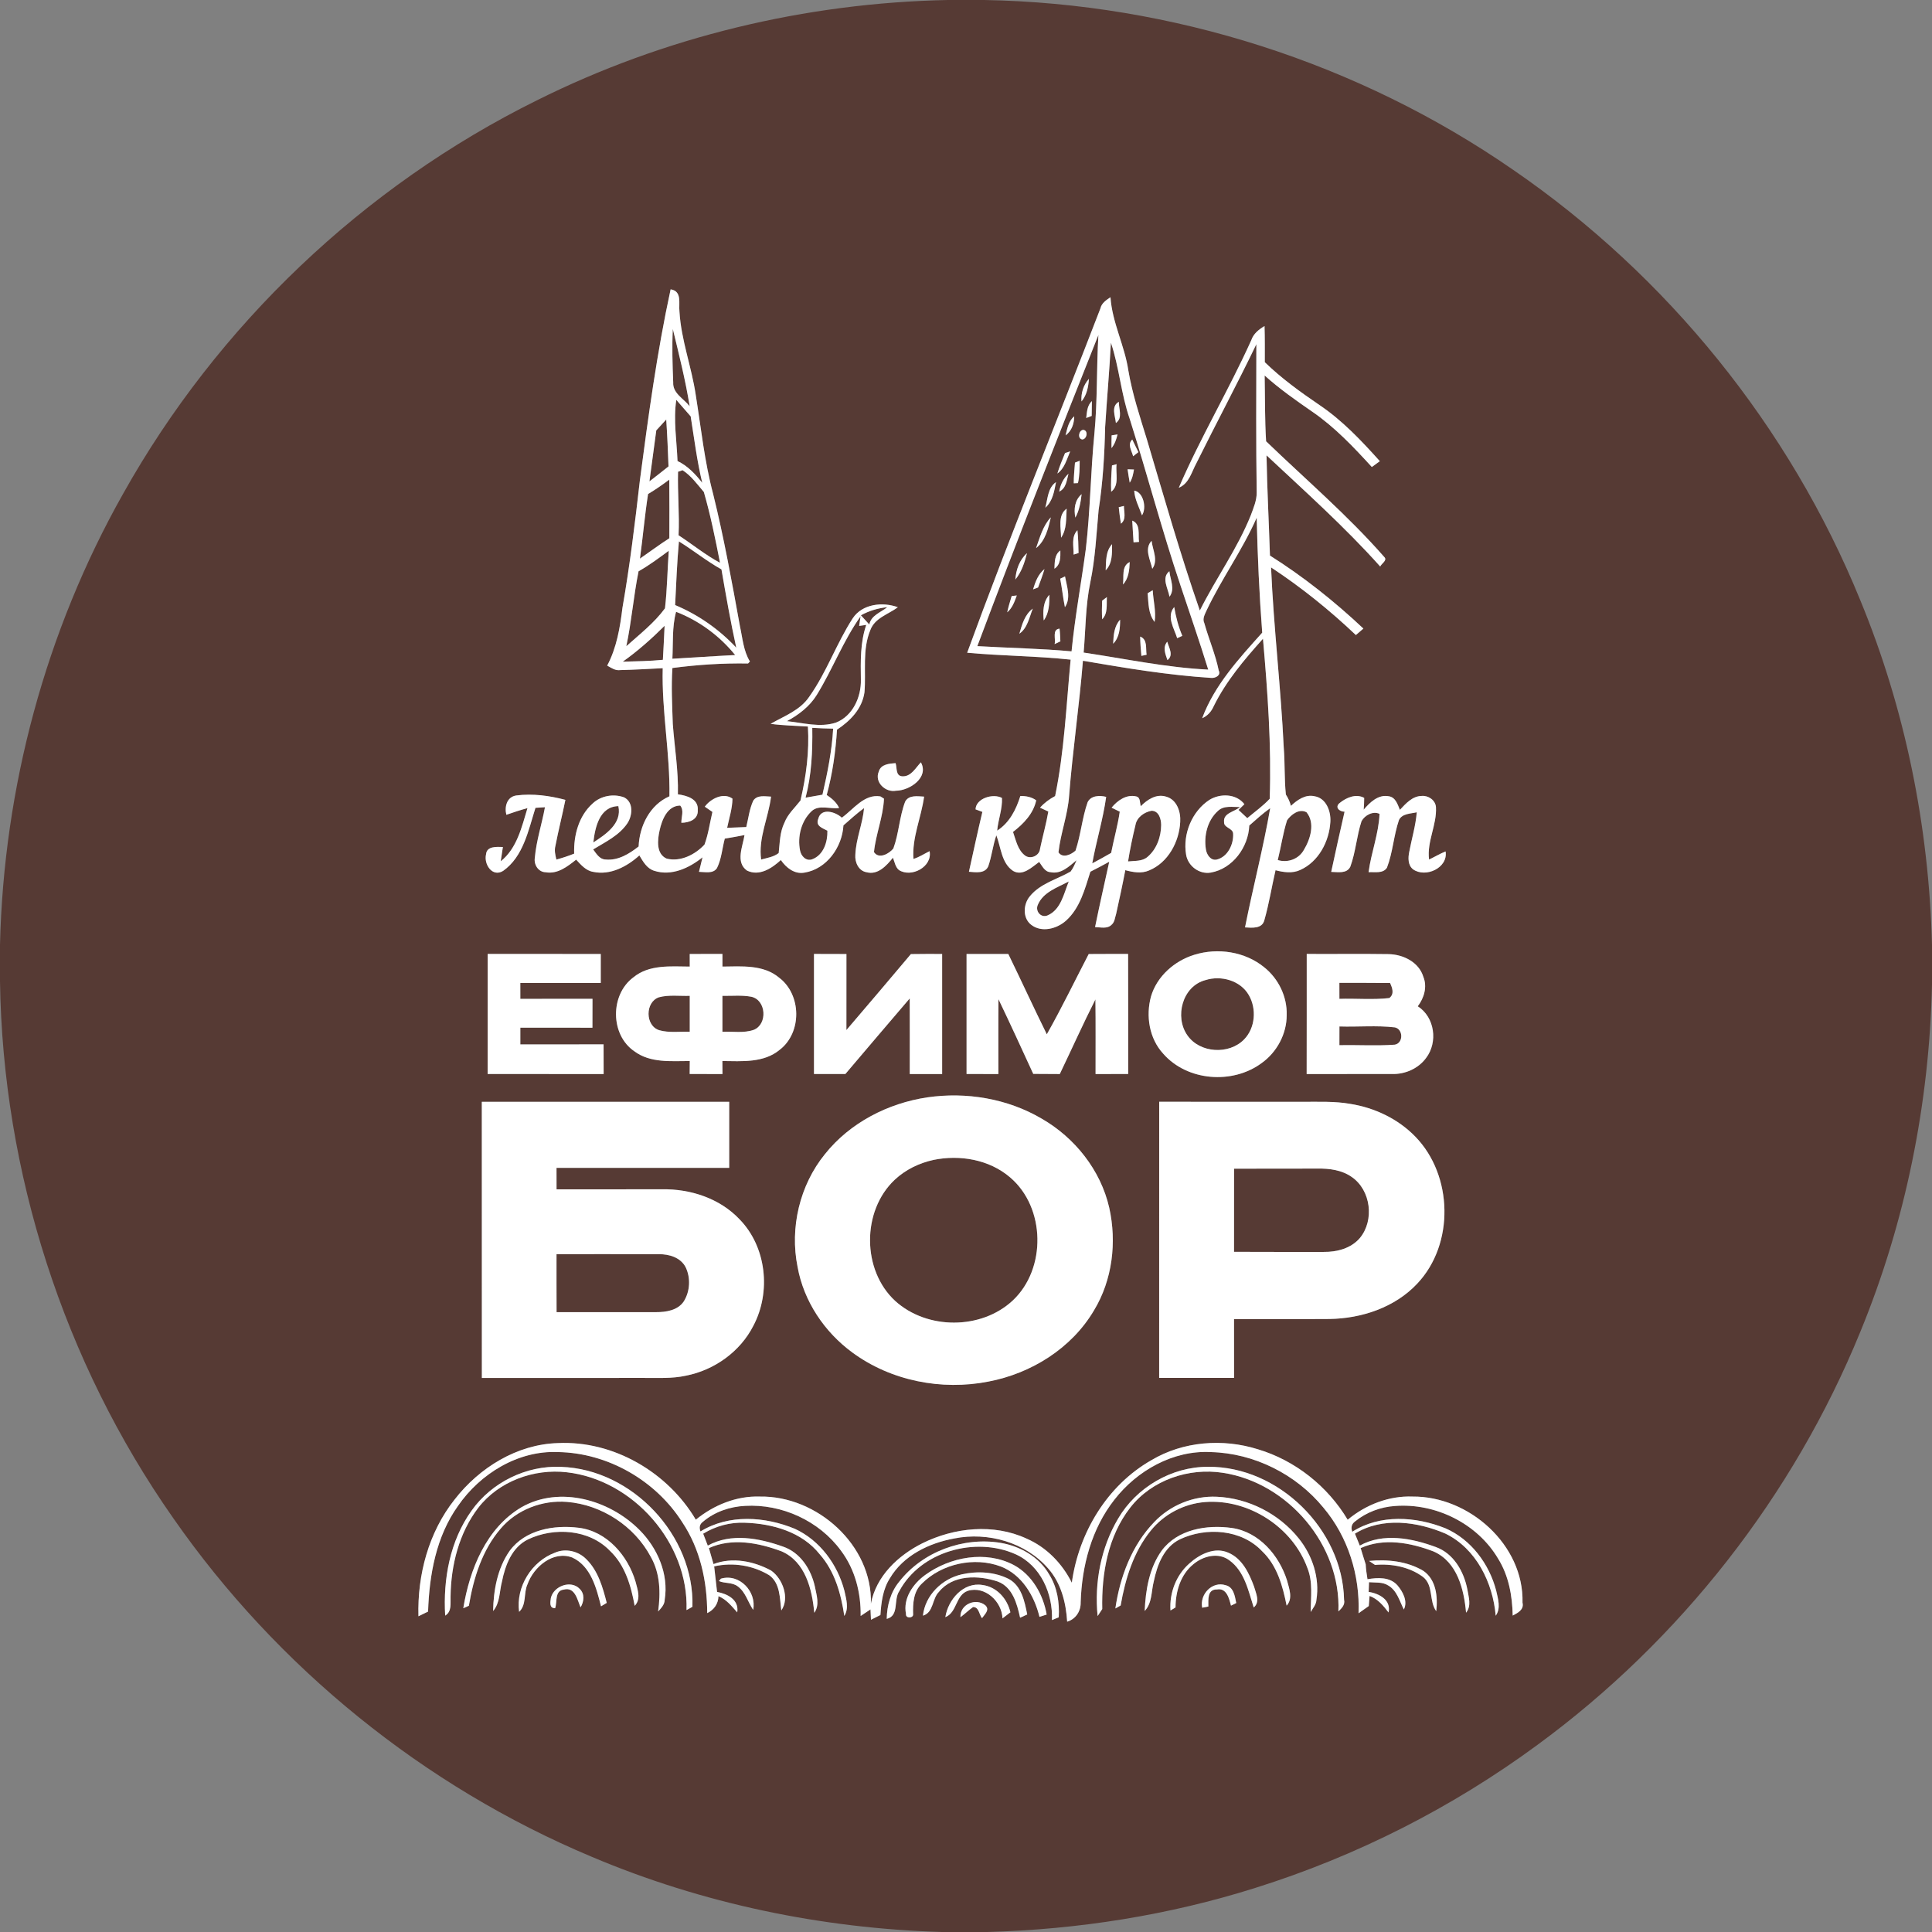 <?xml version="1.0" encoding="UTF-8"?>
<svg width="651px" height="651px" viewBox="0 0 651 651" version="1.1" xmlns="http://www.w3.org/2000/svg" xmlns:xlink="http://www.w3.org/1999/xlink">
    <rect x="0" y="0" width="651" height="651" fill="#808080" stroke="none"/>
    <!-- Generator: Sketch 49.3 (51167) - http://www.bohemiancoding.com/sketch -->
    <title>logo</title>
    <desc>Created with Sketch.</desc>
    <defs></defs>
    <g id="Page-1" stroke="none" stroke-width="1" fill="none" fill-rule="evenodd">
        <g id="logo" fill-rule="nonzero">
            <g id="#563a34ff" fill="#563A34">
                <path d="M319.31,0 L331.68,0 C394.97,1.14 457.78,21.16 509.84,57.21 C561.76,92.85 603.01,143.82 626.79,202.14 C641.99,238.93 649.97,278.57 651,318.34 L651,331.74 C650.12,371.81 642.08,411.76 626.81,448.85 C604.26,504.06 566.12,552.73 518.02,587.97 C489.29,609.11 457.05,625.46 423.02,636.13 C393.82,645.35 363.3,650.16 332.71,651 L317.38,651 C276.94,649.81 236.66,641.44 199.37,625.65 C142.85,601.95 93.39,561.84 58.38,511.55 C21.43,458.89 0.94,395.03 0,330.72 L0,318.33 C1.25,265.33 15.39,212.64 41.45,166.43 C73.25,109.58 122.52,62.7 180.91,33.81 C223.77,12.41 271.44,0.97 319.31,0 Z M225.97,97.5 C221.35,118.79 218.44,140.39 215.6,161.97 C213.96,176.29 212.22,190.61 209.74,204.81 C208.92,211.5 207.79,218.25 204.6,224.28 C205.97,225.04 207.34,226.04 209.01,225.79 C213.78,225.68 218.54,225.39 223.31,225.15 C222.92,239.59 225.82,253.88 225.57,268.32 C218.98,271.18 215.47,278.31 215.19,285.23 C212.03,287.7 208.27,290.04 204.08,289.62 C202.04,289.59 200.95,287.65 199.87,286.22 C203.96,283.72 208.59,281.55 211.37,277.46 C213.13,274.85 213.55,270.35 210.32,268.69 C206.78,267.37 202.48,268.11 199.71,270.73 C194.99,274.94 193.27,281.5 193.47,287.64 C191.52,288.43 189.51,289.08 187.48,289.64 C187.11,288.13 186.74,286.56 187.15,285.02 C188.15,279.83 189.47,274.71 190.51,269.52 C185.16,268.1 179.5,267.33 173.99,268.04 C170.81,268.48 169.93,271.82 170.62,274.55 C172.96,273.73 175.33,272.95 177.74,272.3 C175.8,278.67 174.21,285.86 168.72,290.22 C168.9,289.02 169.27,286.61 169.45,285.4 C167.4,285.35 164.01,285.05 163.78,287.86 C162.97,291.17 165.87,295.72 169.53,293.45 C176.37,288.63 178.05,279.7 180.43,272.2 C181.23,272.15 182.83,272.05 183.63,272 C182.58,277.7 180.72,283.26 180.21,289.05 C179.84,291.35 181.39,293.86 183.87,293.91 C187.87,294.62 191.22,291.97 194.14,289.66 C195.74,291.39 197.42,293.39 199.89,293.78 C205.65,295 211.28,292 215.44,288.24 C216.68,290.3 217.96,292.65 220.43,293.41 C226.25,295.3 232.23,292.49 236.72,288.88 C236.42,290.1 235.83,292.54 235.53,293.77 C237.55,293.79 240.27,294.53 241.6,292.49 C243.12,289.41 243.34,285.87 244.22,282.58 C246.45,282.22 248.66,281.81 250.87,281.38 C250.29,285.17 247.75,290.55 251.7,293.34 C255.87,295.37 260.11,292.56 263.11,289.79 C264.89,292.37 267.68,294.64 271.05,294.04 C278.57,292.84 283.78,285.45 284.2,278.12 C286.48,276.14 288.71,274.07 291.16,272.29 C290.67,277.64 288.41,282.68 288.21,288.07 C288.02,290.54 289.3,293.46 291.99,293.9 C295.81,294.94 298.74,291.67 300.88,289.01 C301.46,290.42 301.66,292.13 302.9,293.16 C307.08,295.86 314.25,292.08 313.23,286.81 C311.42,287.69 309.74,288.83 307.8,289.42 C307.24,282.3 310.44,275.45 311.38,268.43 C309.19,268.33 306.3,267.77 305.01,270.09 C303.06,275.18 302.9,280.79 301.02,285.91 C299.58,287.7 296.11,289.62 294.49,287.11 C295.11,281.02 297.6,275.24 297.86,269.11 C297.56,268.92 296.95,268.54 296.65,268.35 C291.19,267.46 287.6,272.7 283.66,275.53 C281.54,273.54 276.65,272.05 275.71,275.93 C274.73,278.34 277.15,279.02 278.8,279.91 C278.9,283.69 277.5,288.15 273.63,289.56 C271.58,290.28 269.91,288.41 269.58,286.56 C268.66,281.92 269.96,276.67 273.43,273.37 C275.94,270.99 279.7,272.72 282.75,272.25 C281.86,270.35 280.27,269.01 278.57,267.88 C280.52,260.69 281.57,253.29 282.03,245.87 C286.5,242.92 290.51,238.84 291.29,233.26 C291.87,226.3 290.49,218.91 293.28,212.27 C294.8,208.19 299.35,207 302.54,204.61 C297.41,202.73 290.57,203.47 287.34,208.33 C281.86,216.79 278.55,226.51 272.7,234.74 C269.62,239.35 264.27,241.26 259.66,243.9 C263.83,244.47 268.04,244.53 272.23,244.81 C272.74,253.22 271.65,261.56 269.73,269.73 C267.84,272.17 265.44,274.29 264.31,277.24 C262.75,280.42 262.77,284.01 262.38,287.45 C260.68,288.77 258.48,289.07 256.47,289.63 C255.46,282.42 258.94,275.52 259.81,268.43 C257.77,268.37 255.14,267.76 253.81,269.8 C252.52,272.6 252.19,275.71 251.46,278.68 C249.3,278.77 247.15,278.86 245.01,278.94 C245.69,275.68 246.76,272.47 246.81,269.11 C243.8,266.9 239.44,269.12 237.49,271.82 C238.14,272.26 239.42,273.15 240.06,273.59 C239.19,277.25 238.69,281.03 237.39,284.58 C234.27,287.96 229.29,290.49 224.64,289.32 C221.02,287.73 221.55,282.99 222.25,279.83 C223.04,276.25 224.85,271.48 229.2,271.44 C230.59,273.1 229.53,275.31 229.59,277.24 C232.22,277.22 235.32,276.15 235.12,272.95 C235.39,269.14 231.37,268.07 228.42,267.65 C228.63,259.7 227.29,251.85 226.7,243.95 C226.5,237.67 226.15,231.37 226.57,225.09 C234.99,223.98 243.56,223.42 252.06,223.57 C252.22,223.4 252.53,223.06 252.69,222.89 C250.5,219.33 250.22,215.07 249.34,211.08 C246.63,196.14 243.94,181.18 240.29,166.43 C237.38,155.49 236.22,144.21 234.43,133.06 C233.04,123.63 229.52,114.59 228.95,105.03 C228.63,102.22 229.91,98.1 225.97,97.5 Z M370.8,103.9 C355.91,142.6 340.13,180.97 325.9,219.94 C337.49,221.02 349.17,221.03 360.76,222.27 C359.29,237.62 358.65,253.09 355.53,268.24 C353.63,269.25 351.88,270.53 350.45,272.15 C351.15,272.48 352.54,273.13 353.24,273.45 C352.52,277.67 351.33,281.8 350.45,286 C350.27,288.3 347.32,289.65 345.45,288.32 C342.92,286.46 342.33,283.11 341.34,280.33 C344.88,277.58 348.18,274.22 349.16,269.68 C347.58,268.53 345.71,268.19 343.81,268.22 C342.39,272.77 340.15,277.25 336,279.89 C336.33,276.19 337.8,272.62 337.62,268.88 C334.61,267.24 328.82,269.01 328.72,272.72 C329.29,272.93 330.44,273.36 331.02,273.57 C329.43,280.27 327.97,287.01 326.49,293.74 C328.73,293.91 331.86,294.47 333,291.91 C334.19,288.5 334.54,284.87 335.72,281.46 C337.31,285.53 337.41,290.82 341.38,293.47 C344.61,295.33 347.69,292.19 350.16,290.43 C351.18,291.79 352.02,293.79 354,293.89 C357.54,294.64 360.27,291.9 362.74,289.86 C362.2,291.19 361.61,292.54 360.74,293.69 C356.12,296.32 350.54,297.7 347.05,301.97 C344.77,304.65 344.5,309.34 347.48,311.62 C350.99,314.35 356.15,312.97 359.22,310.2 C363.94,305.95 365.56,299.55 367.41,293.73 C369.56,292.65 371.67,291.52 373.77,290.37 C372.17,297.7 370.48,305.02 368.99,312.39 C370.86,312.43 373.1,313.09 374.58,311.58 C375.63,310.67 375.68,309.16 376.09,307.94 C377.18,303.04 378.24,298.13 379.18,293.21 C381.78,293.9 384.59,294.44 387.16,293.31 C393.59,290.7 397.34,283.66 397.68,276.96 C397.91,273.55 396.55,269.4 392.91,268.43 C389.64,267.41 386.59,269.42 384.4,271.65 C384,270.51 384.35,268.74 382.89,268.37 C379.6,267.56 376.54,269.71 374.56,272.15 C375.24,272.48 376.62,273.16 377.31,273.5 C376.63,278.18 375.31,282.75 374.41,287.39 C372.31,288.61 370.18,289.79 368.04,290.92 C369.41,283.41 371.68,276.06 372.73,268.51 C370.56,267.96 367.57,268.02 366.47,270.34 C364.62,275.64 364.19,281.32 362.4,286.63 C360.94,287.97 358.04,289.33 356.66,287.2 C357.37,280.74 359.81,274.58 360.25,268.07 C361.44,252.9 363.67,237.82 364.9,222.65 C379.25,225.11 393.63,227.5 408.17,228.43 C409.57,228.52 411.47,227.6 410.66,225.93 C409.54,220.47 407.3,215.32 405.8,209.96 C405.07,208.45 406.01,206.99 406.59,205.63 C411.66,194.93 418.69,185.29 423.45,174.44 C423.75,187.36 424.33,200.28 425.31,213.18 C417.49,221.91 409.23,230.85 405.08,242.01 C406.9,241.21 408.18,239.76 408.96,237.97 C413.14,229.49 419.3,222.22 425.57,215.23 C427.13,233.16 428.46,251.14 427.83,269.16 C425.57,271.6 422.81,273.53 420.28,275.68 C419.3,274.73 418.32,273.83 417.33,272.91 C417.83,272.42 418.82,271.46 419.31,270.98 C416.55,267.4 411.17,267.29 407.54,269.51 C401.62,273.36 398.5,281.05 399.66,287.95 C400.26,291.8 404.11,294.7 407.99,294.02 C415.37,292.73 420.65,285.45 420.95,278.17 C423.24,276.16 425.5,274.09 428,272.32 C425.66,285.8 422.18,299.07 419.52,312.49 C421.84,312.62 425.26,313.03 426.02,310.1 C427.61,304.56 428.5,298.84 429.8,293.23 C432.51,293.93 435.48,294.38 438.12,293.14 C444.32,290.37 447.88,283.52 448.27,276.96 C448.51,273.41 446.89,268.93 442.94,268.3 C439.83,267.59 437.12,269.56 434.98,271.54 C434.63,270.17 434.04,268.9 433.28,267.72 C432.73,262.49 433,257.22 432.57,251.98 C431.61,231.68 429.16,211.48 428.29,191.19 C438.48,197.9 448.02,205.58 456.87,213.98 C457.71,213.25 458.56,212.53 459.4,211.8 C449.68,202.66 439.21,194.32 427.92,187.2 C427.56,175.94 426.96,164.69 426.76,153.43 C439.8,165.64 453.15,177.56 465.07,190.89 C465.45,189.93 467.63,188.79 466.41,187.66 C454.16,173.68 439.98,161.58 426.62,148.7 C426.16,141.32 426.28,133.92 426.13,126.53 C431.13,131.03 436.65,134.9 442.18,138.72 C449.75,143.91 456.09,150.62 462.25,157.36 C463.15,156.71 464.05,156.06 464.94,155.4 C458.75,148.5 452.32,141.68 444.59,136.47 C438.14,132.08 431.79,127.5 426.18,122.04 C426.18,117.98 426.22,113.93 426.09,109.87 C424.16,111.01 422.36,112.45 421.62,114.65 C414.03,131.48 404.51,147.39 397.21,164.34 C400.69,162.92 401.5,159.05 403.13,156.08 C409.77,142.67 416.85,129.47 423.34,115.98 C423.3,132.66 423.21,149.35 423.45,166.03 C423.46,168.67 422.37,171.15 421.48,173.59 C416.95,184.92 409.71,194.85 404.29,205.73 C397.69,186.74 392.19,167.39 386.47,148.12 C384.11,140.45 381.56,132.81 380.21,124.88 C378.97,116.44 374.76,108.72 374.18,100.15 C372.77,101.12 371.21,102.1 370.8,103.9 Z M296.1,260.02 C294.59,263.59 298.39,267.13 301.92,266.44 C306.49,266.4 313.11,262 310.3,256.87 C308.51,258.71 307.03,261.74 304.03,261.59 C301.68,261.42 302.33,258.69 301.76,257.14 C299.6,257.31 296.78,257.51 296.1,260.02 Z M451.47,270.53 C449.64,271.91 451.25,273.5 453.06,273.51 C451.53,280.26 450,287.01 448.56,293.79 C450.76,293.82 453.8,294.5 455,292.03 C456.82,287.07 457.13,281.7 458.78,276.69 C459.88,274.7 462.62,273.19 464.84,274.23 C464.58,280.92 462.02,287.27 461.15,293.89 C463.22,293.75 465.98,294.45 467.34,292.38 C469.34,287.2 469.6,281.52 471.4,276.27 C472.53,274.09 475.32,274.2 477.39,273.7 C477.02,278.24 475.69,282.61 474.85,287.07 C474.44,289.06 474.38,291.51 476.12,292.91 C480.32,295.91 487.99,292.48 487.1,286.9 C485.18,287.67 483.4,288.75 481.53,289.63 C480.74,283.56 484.21,277.94 483.85,271.91 C483.64,269.58 481.24,267.97 479,268.2 C475.87,268.27 473.68,270.79 471.7,272.89 C470.93,271.05 470.25,268.62 467.93,268.3 C464.41,267.63 461.58,270.37 459.5,272.83 C459.61,271.5 459.67,270.17 459.67,268.85 C456.92,267.36 453.69,268.73 451.47,270.53 Z M164.32,321.44 C164.32,334.92 164.33,348.41 164.31,361.89 C177.34,361.9 190.37,361.89 203.4,361.9 C203.39,358.57 203.39,355.24 203.38,351.91 C194.03,351.92 184.68,351.91 175.33,351.92 C175.33,350.03 175.33,348.16 175.33,346.28 C183.42,346.29 191.52,346.27 199.62,346.29 C199.63,343.05 199.64,339.8 199.64,336.56 C191.54,336.58 183.43,336.56 175.33,336.57 C175.33,334.78 175.33,333 175.32,331.22 C184.36,331.23 193.4,331.22 202.43,331.22 C202.43,327.96 202.42,324.7 202.43,321.45 C189.73,321.44 177.02,321.46 164.32,321.44 Z M274.28,321.44 C274.28,334.93 274.3,348.41 274.28,361.89 C277.8,361.89 281.33,361.89 284.86,361.88 C292.07,353.38 299.29,344.89 306.54,336.42 C306.58,344.91 306.55,353.41 306.55,361.9 C310.19,361.89 313.82,361.89 317.46,361.9 C317.45,348.41 317.46,334.93 317.46,321.45 C313.94,321.44 310.43,321.43 306.93,321.49 C299.73,330.06 292.47,338.58 285.2,347.09 C285.2,338.55 285.19,330.01 285.21,321.47 C281.56,321.44 277.92,321.45 274.28,321.44 Z M325.69,321.46 C325.7,334.94 325.7,348.41 325.69,361.89 C329.26,361.89 332.83,361.89 336.41,361.9 C336.42,353.49 336.36,345.08 336.44,336.68 C340.44,345.02 344.3,353.44 348.16,361.85 C351.14,361.89 354.12,361.89 357.1,361.9 C361.12,353.52 364.92,345.04 369.11,336.75 C369.23,345.13 369.14,353.51 369.16,361.9 C372.82,361.89 376.48,361.89 380.15,361.89 C380.13,348.41 380.18,334.92 380.12,321.44 C375.7,321.45 371.27,321.43 366.85,321.47 C362.16,330.5 357.74,339.66 352.73,348.52 C348.3,339.54 344.13,330.44 339.75,321.45 C335.06,321.44 330.37,321.44 325.69,321.46 Z M402.46,321.71 C395.77,323.76 389.86,328.93 387.84,335.75 C386.04,342.32 387.23,349.89 391.92,355.01 C400.02,364.32 415.35,365.47 425.14,358.19 C430.28,354.52 433.58,348.35 433.56,342.01 C433.74,335.84 430.79,329.76 425.98,325.93 C419.52,320.65 410.36,319.27 402.46,321.71 Z M440.31,321.44 C440.3,334.93 440.33,348.41 440.29,361.9 C449.88,361.87 459.46,361.92 469.05,361.89 C473.44,362.02 477.9,360.08 480.52,356.5 C484.57,351.21 483.47,342.72 477.72,339.08 C479.85,336.27 480.99,332.53 479.6,329.14 C478.1,324.17 472.78,321.59 467.9,321.5 C458.7,321.36 449.5,321.5 440.31,321.44 Z M232.41,321.45 C232.41,322.86 232.41,324.28 232.42,325.7 C225.99,325.66 218.75,324.94 213.43,329.32 C205.55,335.15 205.58,348.69 213.76,354.24 C219.14,358.24 226.13,357.52 232.43,357.52 C232.42,358.97 232.4,360.43 232.39,361.89 C236.07,361.89 239.75,361.89 243.44,361.9 C243.43,360.43 243.42,358.97 243.41,357.52 C249.96,357.57 257.35,358.22 262.74,353.72 C270.27,347.93 270.09,335.16 262.55,329.45 C257.23,324.97 249.91,325.64 243.43,325.7 C243.42,324.28 243.42,322.86 243.43,321.44 C239.75,321.45 236.08,321.45 232.41,321.45 Z M312.5,369.76 C299.22,371.73 286.4,378.3 277.97,388.89 C269.46,399.36 266.08,413.7 268.75,426.9 C270.83,438.47 277.81,448.86 287.25,455.76 C300.23,465.3 317.32,468.63 333.05,465.53 C347.47,462.8 361.08,454.33 368.62,441.55 C374.85,431.28 376.35,418.56 373.76,406.94 C370.87,394.28 362.16,383.34 350.97,376.92 C339.47,370.17 325.64,367.86 312.5,369.76 Z M162.35,371.26 C162.37,402.28 162.34,433.29 162.37,464.31 C180.58,464.29 198.79,464.3 217,464.3 C221.72,464.28 226.5,464.57 231.14,463.54 C240.69,461.67 249.4,455.47 253.84,446.74 C259.87,435.37 258.29,420.14 249.17,410.83 C242.51,403.79 232.6,400.56 223.06,400.74 C211.21,400.77 199.37,400.74 187.53,400.76 C187.52,398.34 187.52,395.92 187.52,393.51 C206.92,393.51 226.31,393.51 245.71,393.52 C245.71,386.1 245.71,378.68 245.71,371.26 C217.93,371.26 190.14,371.26 162.35,371.26 Z M390.6,371.25 C390.58,402.27 390.6,433.29 390.59,464.3 C399,464.29 407.41,464.3 415.82,464.3 C415.81,457.7 415.83,451.1 415.81,444.5 C426.53,444.4 437.25,444.53 447.97,444.44 C458.81,444.28 470.03,440.56 477.56,432.51 C490.14,419.2 489.6,396.06 476.91,383.01 C471.1,377.01 463.19,373.26 454.99,371.96 C449.7,371.02 444.31,371.29 438.97,371.26 C422.84,371.25 406.72,371.27 390.6,371.25 Z M153.19,505.27 C144.43,516.31 140.61,530.65 141,544.61 C142.08,544.08 143.16,543.55 144.24,543.03 C144.66,530.59 146.96,517.72 154.34,507.4 C161.81,496.56 174.57,488.7 188.01,489.28 C204.78,489.55 220.96,498.84 229.92,512.97 C235.93,521.97 238.28,532.84 238.3,543.55 C240.61,542.43 242.02,540.43 242.09,537.84 C244.8,538.94 246.53,541.2 248.41,543.29 C249.09,539.04 245.07,537.02 241.62,536.42 C241.27,533.55 241,530.66 240.64,527.8 C246.91,526.36 253.72,527.45 259.21,530.79 C262.94,533.52 262.72,538.54 263.27,542.64 C266.16,538.53 263.75,531.92 259.79,529.18 C253.96,526.04 246.78,524.59 240.42,527.03 C239.9,525.23 239.39,523.43 238.87,521.64 C246.65,518.09 255.68,519.86 263.37,522.74 C271.4,526.24 273.64,535.54 274.38,543.44 C276.3,540.77 275.12,537.44 274.56,534.52 C273.26,528.75 269.68,523.13 263.85,521.14 C255.83,518.29 246.34,516.46 238.49,520.81 C237.97,519.46 237.46,518.12 236.94,516.79 C241.16,514.21 246.08,512.87 251.03,513.1 C260.28,513.4 270.25,516.19 276.22,523.74 C281.31,529.5 283.38,537.07 284.5,544.5 C286.12,541.88 285.12,538.82 284.54,536.06 C282.25,527.19 276.26,519.01 267.83,515.14 C257.77,510.98 245.61,510.14 236.03,516.03 C235.51,514.65 235.78,513.56 236.86,512.77 C240.79,509.41 245.93,507.67 251.05,507.41 C263.42,506.69 276.07,512.47 283.38,522.52 C288.11,528.81 290.13,536.71 290,544.51 C291.11,543.78 292.22,543.04 293.32,542.3 C293.36,543.17 293.44,544.91 293.48,545.78 C294.54,545.25 295.6,544.72 296.66,544.19 C296.94,539.93 297.48,535.52 299.83,531.84 C304.37,524.13 313.04,519.94 321.57,518.39 C332.88,516.12 345.56,519.68 353.2,528.52 C357.54,533.44 359.19,540.02 359.59,546.43 C362.46,545.59 364.22,542.9 364.14,539.94 C364.51,527.67 367.8,515.13 375.49,505.35 C383.12,495.5 395.35,488.6 408.03,489.29 C422.59,489.66 436.74,496.76 445.94,508.02 C454.23,517.85 458.27,530.81 457.77,543.6 C458.91,542.79 460.07,542 461.21,541.17 C461.28,540.32 461.42,538.61 461.49,537.76 C464.28,538.78 466.13,541.04 467.88,543.33 C468.8,539.08 464.69,536.94 461.18,536.4 C461.21,535.3 461.25,534.21 461.3,533.13 C463.44,533.33 465.82,532.99 467.73,534.21 C470.72,535.9 471.58,539.49 473.04,542.33 C474.42,539.53 472.7,536.33 470.87,534.18 C468.32,531.31 464.21,531.55 460.78,532.13 C460.53,530.46 460.25,528.79 460.18,527.11 C459.58,525.3 459.04,523.46 458.48,521.64 C466.29,518.11 475.38,519.82 483.09,522.79 C491.03,526.3 493.3,535.54 494,543.4 C495.9,541.06 494.84,538.1 494.42,535.47 C493.23,529.49 489.81,523.45 483.8,521.28 C475.74,518.31 466.11,516.41 458.19,520.8 C457.64,519.46 457.09,518.11 456.55,516.78 C465.76,511.07 477.53,512.69 487.05,516.76 C497.44,521.83 503.03,533.3 503.99,544.43 C505.81,541.88 504.75,538.73 504.14,535.95 C501.81,526.98 495.67,518.72 487.05,514.97 C477.08,510.97 465.03,510.16 455.65,516.14 C455.13,514.64 455.46,513.47 456.63,512.63 C460.42,509.56 465.2,507.77 470.06,507.45 C483.7,506.39 497.83,513.37 504.81,525.22 C508.38,530.94 509.58,537.73 509.72,544.38 C511.42,543.48 513.6,542.38 513.02,540.03 C513.53,520.52 494.96,504.12 475.99,504.28 C468.01,503.97 460.2,507.02 454.11,512.09 C447.37,500.82 436.44,492.1 423.84,488.34 C412.05,484.64 398.67,485.64 387.97,492.02 C373.06,500.5 363.46,516.52 361.16,533.32 C357.91,526.82 352.6,521.33 345.88,518.43 C334.79,513.3 321.53,514.69 310.78,520.03 C302.62,524.11 295.19,531.12 293.45,540.41 C294.04,520.65 275.29,503.96 256.04,504.28 C248.15,504.01 240.51,507.14 234.46,512.07 C225,496.07 206.68,485.35 187.96,486.26 C174.18,486.67 161.49,494.56 153.19,505.27 Z M158.91,509.01 C151.62,519.16 149.27,532.11 150.01,544.39 C152.33,542.97 151.72,540.23 151.82,537.96 C151.94,527.41 154.67,516.55 161.15,508.06 C168.05,499.13 179.89,494.81 190.98,496.09 C213.36,498.63 232.07,519.93 231.33,542.53 C231.83,542.25 232.82,541.7 233.32,541.42 C234.06,517.4 213.03,495.06 189.04,494.27 C177.35,493.73 165.67,499.48 158.91,509.01 Z M376.77,511.68 C370.96,521.47 368.72,533.26 369.85,544.54 C370.24,543.95 371.02,542.77 371.41,542.18 C371.14,530.24 373.34,517.62 380.85,507.99 C388.08,498.69 400.62,494.46 412.11,496.28 C434.01,499.62 451.91,520.7 450.98,542.97 C452.1,541.91 453.29,540.75 452.89,539.06 C452.42,515.34 430.79,494.02 407.01,494.25 C394.77,494.22 382.95,501.17 376.77,511.68 Z M175.74,507.86 C163.83,514.88 158.25,528.83 156.11,541.9 C156.58,541.69 157.52,541.28 157.99,541.07 C159.54,531.77 162.46,522.31 168.72,515.06 C174.14,508.67 182.76,505.4 191.06,506.08 C202.75,507.02 213.79,514.24 219.29,524.6 C222.47,530.19 222.63,536.77 221.76,542.99 C222.8,541.85 223.96,540.67 223.98,539.01 C225.37,530.38 221.53,521.59 215.48,515.53 C205.47,505.45 188.67,500.51 175.74,507.86 Z M388.91,512.89 C381.36,520.7 377.37,531.37 375.83,541.98 C376.28,541.73 377.17,541.23 377.61,540.98 C379.17,532.02 381.93,522.93 387.75,515.77 C392.2,510.22 398.96,506.68 406.05,506.13 C420.67,504.99 435.52,514.55 440.53,528.33 C442.45,533.07 441.67,538.21 441.65,543.17 C442.41,541.86 443.52,540.64 443.58,539.05 C444.74,531.71 442.24,524.16 437.66,518.43 C431.02,510.09 420.66,504.8 410.01,504.34 C402.17,503.96 394.3,507.19 388.91,512.89 Z M171.73,522.57 C167.63,528.41 166.28,535.82 166.16,542.84 C168.52,540.1 168.25,536.28 169.13,532.97 C170.23,527.43 172.49,521.36 177.9,518.72 C186.7,514.52 198.5,515.26 205.5,522.54 C210.64,527.38 212.63,534.37 213.86,541.09 C216.07,538.81 214.83,535.66 214.17,533.02 C211.6,524.22 204.5,515.93 194.98,514.79 C186.71,513.75 176.96,515.43 171.73,522.57 Z M391.42,522.52 C387.24,528.36 386.01,535.81 385.71,542.83 C388.26,540.14 387.9,536.23 388.77,532.88 C389.91,527.35 392.16,521.29 397.6,518.67 C406.46,514.5 418.31,515.29 425.28,522.7 C430.34,527.5 432.22,534.42 433.54,541.03 C435.74,538.63 434.39,535.29 433.68,532.56 C431.02,524.09 424.23,516.16 415.07,514.86 C406.69,513.68 396.76,515.29 391.42,522.52 Z M302.99,532.97 C300.1,536.48 298.86,540.99 298.79,545.49 C303.11,544.39 300.98,539.1 303.02,536.14 C310.2,522.73 328.7,517.63 342.27,523.74 C350.66,527.55 354.82,537.03 354.46,545.89 C355.04,545.66 356.18,545.2 356.75,544.96 C357.04,539.99 356.24,534.86 353.57,530.59 C350.19,524.64 343.75,520.97 337.13,519.87 C324.55,517.8 310.87,522.86 302.99,532.97 Z M174.92,543.12 C177.5,540.71 176.37,536.82 177.74,533.84 C179.82,527.96 186.37,522.4 192.84,524.82 C199.11,527.73 200.97,535.13 202.52,541.26 C203,540.97 203.96,540.39 204.44,540.1 C203.1,534.85 201.54,529.29 197.56,525.38 C194.88,522.65 190.59,521.62 187.03,523.17 C179.13,526.1 173.77,534.7 174.92,543.12 Z M400.78,526.81 C396.29,530.75 394.01,536.74 394.4,542.66 C394.96,542.31 395.53,541.97 396.1,541.63 C396.13,536.27 397.78,530.59 402.08,527.1 C405.36,524.31 410.53,522.96 414.23,525.75 C419.35,529.45 420.63,536 422.45,541.65 C424.71,539.76 423.17,536.82 422.54,534.55 C420.9,530.1 418.57,525.2 413.96,523.22 C409.35,521.12 404.23,523.69 400.78,526.81 Z M311.73,530.71 C307.67,533.66 304.22,538.58 305.28,543.83 C305.07,545.44 307.8,545.27 307.68,543.97 C307.57,540.29 307.77,536.27 310.65,533.58 C317.38,526.86 328.33,524.5 337.23,527.84 C344.32,530.61 348.54,537.7 350.26,544.81 C350.87,544.62 352.08,544.22 352.68,544.03 C351.5,537.28 347.76,530.68 341.61,527.35 C332.14,522.36 320.15,524.59 311.73,530.71 Z M463.32,527.31 C468.95,526.82 475.05,527.99 479.61,531.45 C483.09,534.36 481.47,539.49 483.95,542.9 C484.51,538.09 483.95,532.27 479.59,529.3 C474.15,526.05 467.53,525.37 461.32,525.97 C461.97,526.42 462.64,526.87 463.32,527.31 Z M310.99,544.41 C314.66,543.32 314,538.74 316.39,536.37 C321.08,530.56 329.7,530.74 336.17,532.9 C341.21,534.76 342.69,540.4 343.73,545.1 C344.53,544.73 345.33,544.36 346.13,544 C345.25,539.63 344.23,534.45 339.98,532.08 C335.13,529.6 329.33,529.32 324.07,530.49 C317.46,531.98 311.73,537.51 310.99,544.41 Z M242.24,532.74 C244.22,533.62 246.7,533.12 248.52,534.49 C251.22,536.4 251.99,539.83 253.79,542.45 C255,536.33 249.19,530.1 242.92,531.94 C242.75,532.14 242.41,532.54 242.24,532.74 Z M185.61,538.48 C185.44,539.86 185,541.94 187.06,541.87 C187.8,539.71 186.86,535.99 189.95,535.63 C193.76,534.61 194.55,539.1 195.62,541.61 C196.79,539.69 197.09,537.12 195.36,535.41 C192.38,532.24 186.52,534.44 185.61,538.48 Z M318.54,544.91 C322.56,543.3 321.94,537.46 326.14,536.03 C331.9,534.31 337.58,539.59 337.8,545.32 C338.69,544.64 339.57,543.95 340.46,543.27 C339.39,538.68 335.88,534.7 331.05,534.07 C324.62,532.99 319.45,539.02 318.54,544.91 Z M405.09,541.73 C405.6,541.63 406.64,541.43 407.16,541.33 C407.17,539.06 406.75,535.49 410.05,535.58 C413.32,534.97 414.18,538.65 414.79,541.03 C415.23,540.81 416.12,540.37 416.56,540.15 C416.09,537.86 415.72,534.81 413,534.15 C408.46,532.68 404.17,537.23 405.09,541.73 Z M323.63,544.92 C325.09,543.84 326.39,542.57 327.86,541.51 C329.88,541.42 329.9,544.06 330.9,545.25 C331.79,543.93 333.6,542.5 332.05,540.95 C328.87,538.29 323.44,540.54 323.63,544.92 Z" id="Shape"></path>
                <path d="M226.71,110.84 C228.8,119.48 230.98,128.11 232.39,136.89 C230.39,134.32 226.64,132.55 226.84,128.85 C226.6,122.85 226.41,116.84 226.71,110.84 Z" id="Shape"></path>
                <path d="M329.32,217.72 C342.47,182.59 356.27,147.71 370.12,112.85 C369.46,123.92 369.82,135.02 368.77,146.07 C367.48,159.01 367.39,172.04 365.88,184.97 C364.34,196.48 362.2,207.91 361.07,219.48 C350.51,218.51 339.9,218.34 329.32,217.72 Z M364.41,135.27 C366.21,133.13 366.73,130.36 366.92,127.66 C365.05,129.75 364.21,132.48 364.41,135.27 Z M366.01,140.84 C366.47,140.67 367.39,140.32 367.85,140.15 C367.88,138.48 367.9,136.81 367.92,135.15 C366.31,136.63 366.26,138.83 366.01,140.84 Z M359.06,146.7 C361.13,145.18 361.94,142.76 361.97,140.27 C360.07,141.89 359.6,144.4 359.06,146.7 Z M364.74,148.08 C366.29,147.9 366.77,145 364.98,144.84 C363.44,145 362.99,147.91 364.74,148.08 Z M358.88,152.65 C357.94,154.92 357,157.2 356.29,159.56 C358.74,157.79 359.45,154.73 360.6,152.11 C360.17,152.24 359.31,152.51 358.88,152.65 Z M362.22,155.88 C362.07,158.2 361.78,160.52 361.81,162.85 C362.17,162.83 362.88,162.8 363.23,162.78 C363.77,160.31 363.8,157.77 363.8,155.26 C363.4,155.41 362.62,155.72 362.22,155.88 Z M356.91,165.64 C359.25,164.55 359.44,161.82 360.03,159.64 C358.3,161.22 357.29,163.34 356.91,165.64 Z M352.22,171.07 C354.72,168.91 355.23,165.51 355.83,162.45 C353.05,164.35 353.05,168.11 352.22,171.07 Z M362.35,174.41 C363.69,171.99 364.14,169.23 364.46,166.52 C362.14,168.5 361.78,171.55 362.35,174.41 Z M357.53,181.18 C359.51,178.34 359.2,174.7 359.41,171.41 C356.33,173.6 357.54,177.95 357.53,181.18 Z M349.11,184.69 C352.26,182.22 353.23,178.02 354.09,174.32 C351.41,177.16 350.39,181.1 349.11,184.69 Z M361.76,186.87 C362.17,186.73 363,186.47 363.42,186.34 C363.37,183.78 363.32,181.22 363.04,178.67 C360.89,180.92 361.81,184.09 361.76,186.87 Z M355.3,191.63 C357.4,190.25 357.33,187.72 357.29,185.5 C355.27,186.91 355.41,189.45 355.3,191.63 Z M342.13,195.28 C344.21,192.73 345.26,189.55 346.04,186.4 C343.53,188.65 342.35,191.98 342.13,195.28 Z M348.1,198.59 C348.52,198.43 349.36,198.11 349.79,197.95 C350.54,195.9 351.33,193.85 351.95,191.75 C349.81,193.47 348.87,196.05 348.1,198.59 Z M357.24,195 C357.86,198.18 358.18,201.41 358.83,204.6 C360.95,201.47 359.48,197.59 358.86,194.22 C358.45,194.41 357.65,194.81 357.24,195 Z M340.89,200.85 C340.34,202.66 339.79,204.47 339.39,206.32 C341.12,204.86 341.87,202.72 342.61,200.65 C342.18,200.7 341.32,200.8 340.89,200.85 Z M351.7,209.06 C353.53,206.55 353.61,203.39 353.6,200.42 C351.43,202.76 351.39,206.07 351.7,209.06 Z M343.48,213.54 C346.24,211.61 346.82,208.02 348,205.08 C345.28,207.09 344.37,210.46 343.48,213.54 Z M355.36,217.03 C355.85,216.8 356.82,216.34 357.3,216.11 C357.22,214.68 357.2,213.25 357.02,211.83 C354.43,212.09 355.82,215.3 355.36,217.03 Z" id="Shape"></path>
                <path d="M372.38,143.95 C372.97,134.45 373.83,124.97 374.33,115.46 C377.16,123.86 377.74,132.82 380.68,141.19 C386.57,159.82 391.54,178.73 397.77,197.26 C400.9,206.71 404.19,216.11 407.12,225.63 C392.98,224.95 379.11,221.96 365.14,219.89 C365.83,211.97 365.76,203.96 367.4,196.14 C369.06,188.15 369.44,179.99 370.18,171.89 C371.61,162.64 372.18,153.29 372.38,143.95 Z M376.01,142.53 C378.41,140.84 376.95,137.76 376.99,135.39 C374.29,136.98 375.78,140.11 376.01,142.53 Z M374.57,146.69 C374.53,148.12 374.51,149.55 374.53,150.99 C375.63,149.66 376.16,148.03 376.56,146.39 C376.06,146.46 375.07,146.61 374.57,146.69 Z M381.81,153.74 C382.4,153.28 383,152.81 383.59,152.35 C382.92,150.92 382.23,149.5 381.52,148.1 C379.77,149.78 381.38,151.88 381.81,153.74 Z M374.69,156.83 C374.47,159.78 374.28,162.73 374.42,165.7 C377.3,163.48 375.83,159.49 376.24,156.41 C375.85,156.51 375.08,156.72 374.69,156.83 Z M379.95,158.13 C380.16,159.64 380.4,161.14 380.67,162.64 C381.55,161.31 381.83,159.75 382.1,158.21 C381.56,158.19 380.48,158.15 379.95,158.13 Z M382.18,165.32 C382.35,168.25 383.83,170.92 384.8,173.64 C386.47,171.12 385.24,165.79 382.18,165.32 Z M376.97,170.91 C377.18,172.76 377.38,174.62 377.7,176.46 C379.61,174.98 378.7,172.53 378.71,170.48 C378.27,170.59 377.4,170.8 376.97,170.91 Z M381.52,175.43 C381.63,177.87 381.83,180.3 381.96,182.74 C382.42,182.7 383.34,182.63 383.8,182.6 C383.43,180.13 384.45,176.61 381.52,175.43 Z M388.27,191.65 C390.37,188.81 388.38,185.31 388.04,182.25 C385.48,184.86 387.62,188.67 388.27,191.65 Z M372.57,192.17 C374.88,189.83 374.7,186.41 374.72,183.37 C372.53,185.74 372.7,189.16 372.57,192.17 Z M378.39,196.95 C380.32,194.91 380.56,192.04 380.66,189.38 C377.78,190.79 378.79,194.42 378.39,196.95 Z M394.07,201.07 C396.03,198.49 394.32,195.31 394.03,192.49 C391.22,194.67 393.62,198.32 394.07,201.07 Z M386.71,199.89 C387,203.19 386.88,206.82 389.05,209.56 C389.61,205.99 388.59,202.44 388.42,198.88 C387.99,199.13 387.14,199.64 386.71,199.89 Z M371.37,202.41 C371.28,204.49 371.26,206.58 371.38,208.67 C373.36,206.67 372.81,203.74 372.97,201.19 C372.57,201.49 371.77,202.1 371.37,202.41 Z M396.66,215.04 C397.09,214.84 397.96,214.45 398.39,214.25 C397.07,211.14 396.21,207.87 395.66,204.55 C392.95,207.75 395.63,211.72 396.66,215.04 Z M375.09,216.91 C377.22,214.77 377.44,211.65 377.42,208.81 C375.41,211.01 375.2,214.07 375.09,216.91 Z M384.19,214.5 C384.22,216.67 384.4,218.83 384.6,221 C385.04,220.9 385.91,220.72 386.35,220.62 C386,218.48 386.75,215.5 384.19,214.5 Z M393.38,222.42 C395.56,220.77 393.85,218.24 393.32,216.23 C391.69,218.07 392.69,220.43 393.38,222.42 Z" id="Shape"></path>
                <path d="M227.88,134.74 C229.52,136.57 231.09,138.46 232.73,140.3 C233.92,147.78 234.85,155.31 236.63,162.69 C234.32,159.76 231.72,156.97 228.29,155.35 C228.03,148.5 226.86,141.56 227.88,134.74 Z" id="Shape"></path>
                <path d="M221.14,145.02 C222.26,143.81 223.37,142.58 224.49,141.36 C224.85,146.62 225.06,151.89 225.26,157.16 C223.13,158.86 220.99,160.55 218.83,162.21 C219.61,156.48 220.37,150.75 221.14,145.02 Z" id="Shape"></path>
                <path d="M228.47,158.96 L230,158.44 C232.87,160.28 234.97,163.21 237.17,165.79 C239.43,173.61 241.05,181.64 242.62,189.64 C237.67,187 233.33,183.42 228.65,180.37 C228.99,173.23 228.28,166.09 228.47,158.96 Z" id="Shape"></path>
                <path d="M218.37,166.46 C220.85,165 223.2,163.33 225.52,161.62 C225.56,168.2 225.59,174.79 225.54,181.37 C222.15,183.53 218.94,185.96 215.63,188.23 C216.63,180.98 217.25,173.69 218.37,166.46 Z" id="Shape"></path>
                <path d="M228.77,182.43 C233.63,185.45 238.1,189.07 243.1,191.86 C244.62,200.68 246.17,209.49 248.09,218.24 C242.32,212.05 235.28,207.15 227.49,203.88 C227.85,196.72 228.12,189.56 228.77,182.43 Z" id="Shape"></path>
                <path d="M215.17,192.49 C218.76,190.48 222.05,188.01 225.35,185.58 C224.88,192.04 224.82,198.56 224.07,204.98 C220.46,209.91 215.56,213.7 211.04,217.75 C212.82,209.4 213.47,200.86 215.17,192.49 Z" id="Shape"></path>
                <path d="M290.09,207.33 C292.84,205.8 295.86,204.91 298.99,204.59 C296.81,206.35 293.53,207.32 292.92,210.43 C291.98,209.39 291.04,208.35 290.09,207.33 Z" id="Shape"></path>
                <path d="M227.81,206.15 C235.58,209.15 242.48,214.25 247.72,220.72 C240.66,221.07 233.61,221.59 226.56,221.97 C226.85,216.71 226.41,211.28 227.81,206.15 Z" id="Shape"></path>
                <path d="M275.19,234.2 C280.52,225.59 284.09,215.96 289.97,207.68 L289.5,210.91 C290.09,210.82 291.29,210.65 291.89,210.56 C289.84,216.52 289.99,222.84 290.08,229.04 C290.22,234.85 287.36,241.26 281.69,243.48 C276.29,245.25 270.61,243.55 265.16,243 C269.11,240.87 272.8,238.06 275.19,234.2 Z" id="Shape"></path>
                <path d="M209.84,222.96 C214.9,219.37 219.54,215.24 223.94,210.87 C223.8,214.69 223.55,218.51 223.36,222.33 C218.87,222.78 214.35,222.82 209.84,222.96 Z" id="Shape"></path>
                <path d="M273.7,245.25 C276.04,245.39 278.38,245.48 280.74,245.52 C280.31,253.05 278.82,260.44 277.13,267.78 C275.23,268.1 273.33,268.43 271.44,268.78 C273.47,261.09 273.82,253.16 273.7,245.25 Z" id="Shape"></path>
                <path d="M199.93,283.87 C200.49,278.83 202.01,271.77 208.36,271.63 C209.65,277.46 204.13,281.14 199.93,283.87 Z" id="Shape"></path>
                <path d="M410.41,273.23 C412.4,271.33 415.34,271.98 417.81,271.94 C416,273.58 412.11,273.9 412.46,277 C412.32,278.96 415.44,279.01 415.51,280.9 C415.71,284.48 413.68,288.78 409.94,289.65 C407.9,290.05 406.58,287.92 406.33,286.17 C405.61,281.58 406.85,276.4 410.41,273.23 Z" id="Shape"></path>
                <path d="M382.6,278.02 C383.04,275.39 385.55,273.65 388.02,273.19 C390.49,273.2 391.25,275.98 391.26,277.99 C391.23,281.95 389.76,286.15 386.65,288.75 C384.86,290.31 382.29,290 380.11,290.27 C380.75,286.15 381.62,282.07 382.6,278.02 Z" id="Shape"></path>
                <path d="M433.68,276.41 C435.03,274.45 437.81,272.35 440.24,273.7 C443.22,277.31 441.55,282.74 439.36,286.36 C437.63,289.49 433.92,290.82 430.55,289.8 C431.66,285.35 432.29,280.78 433.68,276.41 Z" id="Shape"></path>
                <path d="M349.68,304.94 C351.45,300.62 356.31,299.04 360.13,297.02 C358.46,301.1 357.49,306.5 353.02,308.44 C350.79,309.43 348.77,307.06 349.68,304.94 Z" id="Shape"></path>
                <path d="M406.23,330.24 C411.45,328.58 417.98,330.38 420.79,335.3 C423.48,339.9 422.99,346.39 419.2,350.25 C414.14,355.45 404.35,354.91 400.13,348.91 C395.67,342.65 398.41,332.24 406.23,330.24 Z" id="Shape"></path>
                <path d="M451.31,331.18 C457,331.2 462.69,331.15 468.39,331.23 C469.16,332.9 469.92,334.94 468.14,336.3 C462.56,336.94 456.92,336.39 451.32,336.57 C451.31,334.77 451.31,332.97 451.31,331.18 Z" id="Shape"></path>
                <path d="M243.42,335.55 C246.66,335.62 249.95,335.25 253.16,335.86 C258.21,336.95 258.71,345.13 253.99,347.01 C250.61,348.2 246.92,347.5 243.42,347.67 C243.43,343.63 243.43,339.59 243.42,335.55 Z" id="Shape"></path>
                <path d="M222.14,347.14 C217.36,345.65 217.34,337.66 222.02,336.04 C225.4,335.14 228.96,335.66 232.42,335.55 C232.41,339.59 232.41,343.62 232.42,347.66 C229,347.55 225.47,348.08 222.14,347.14 Z" id="Shape"></path>
                <path d="M451.33,345.87 C457.55,346.07 463.82,345.46 470,346.18 C472.86,346.77 472.92,351.49 469.99,352.01 C463.78,352.47 457.53,352.05 451.32,352.19 C451.31,350.08 451.32,347.98 451.33,345.87 Z" id="Shape"></path>
                <path d="M314.54,390.84 C323.44,389.02 333.34,390.7 340.36,396.72 C352.31,406.87 352.66,427.53 341.25,438.22 C330.62,448.14 312.37,448.11 301.64,438.36 C290.39,428 290.34,408.01 301.47,397.54 C305.09,394.13 309.71,391.9 314.54,390.84 Z" id="Shape"></path>
                <path d="M415.82,393.79 C425.21,393.77 434.6,393.8 443.99,393.76 C447.95,393.7 452.14,394.24 455.46,396.58 C461.94,401 463.19,411.2 458.2,417.18 C455.24,420.65 450.49,421.9 446.08,421.84 C435.99,421.84 425.9,421.86 415.81,421.81 C415.82,412.47 415.81,403.13 415.82,393.79 Z" id="Shape"></path>
                <path d="M187.52,422.59 C199.02,422.61 210.53,422.55 222.04,422.61 C225.47,422.56 229.33,423.72 231.02,426.97 C232.78,430.58 232.53,435.13 230.4,438.53 C228.35,441.57 224.39,442.15 221,442.14 C209.85,442.14 198.69,442.12 187.54,442.14 C187.5,435.62 187.53,429.11 187.52,422.59 Z" id="Shape"></path>
            </g>
            <g id="#ffffffff" transform="translate(140, 97)" fill="#FFFFFF">
                <path d="M85.97,0.5 C89.91,1.1 88.63,5.22 88.95,8.03 C89.52,17.59 93.04,26.63 94.43,36.06 C96.22,47.21 97.38,58.49 100.29,69.43 C103.94,84.18 106.63,99.14 109.34,114.08 C110.22,118.07 110.5,122.33 112.69,125.89 C112.53,126.06 112.22,126.4 112.06,126.57 C103.56,126.42 94.99,126.98 86.57,128.09 C86.15,134.37 86.5,140.67 86.7,146.95 C87.29,154.85 88.63,162.7 88.42,170.65 C91.37,171.07 95.39,172.14 95.12,175.95 C95.32,179.15 92.22,180.22 89.59,180.24 C89.53,178.31 90.59,176.1 89.2,174.44 C84.85,174.48 83.04,179.25 82.25,182.83 C81.55,185.99 81.02,190.73 84.64,192.32 C89.29,193.49 94.27,190.96 97.39,187.58 C98.69,184.03 99.19,180.25 100.06,176.59 C99.42,176.15 98.14,175.26 97.49,174.82 C99.44,172.12 103.8,169.9 106.81,172.11 C106.76,175.47 105.69,178.68 105.01,181.94 C107.15,181.86 109.3,181.77 111.46,181.68 C112.19,178.71 112.52,175.6 113.81,172.8 C115.14,170.76 117.77,171.37 119.81,171.43 C118.94,178.52 115.46,185.42 116.47,192.63 C118.48,192.07 120.68,191.77 122.38,190.45 C122.77,187.01 122.75,183.42 124.31,180.24 C125.44,177.29 127.84,175.17 129.73,172.73 C131.65,164.56 132.74,156.22 132.23,147.81 C128.04,147.53 123.83,147.47 119.66,146.9 C124.27,144.26 129.62,142.35 132.7,137.74 C138.55,129.51 141.86,119.79 147.34,111.33 C150.57,106.47 157.41,105.73 162.54,107.61 C159.35,110 154.8,111.19 153.28,115.27 C150.49,121.91 151.87,129.3 151.29,136.26 C150.51,141.84 146.5,145.92 142.03,148.87 C141.57,156.29 140.52,163.69 138.57,170.88 C140.27,172.01 141.86,173.35 142.75,175.25 C139.7,175.72 135.94,173.99 133.43,176.37 C129.96,179.67 128.66,184.92 129.58,189.56 C129.91,191.41 131.58,193.28 133.63,192.56 C137.5,191.15 138.9,186.69 138.8,182.91 C137.15,182.02 134.73,181.34 135.71,178.93 C136.65,175.05 141.54,176.54 143.66,178.53 C147.6,175.7 151.19,170.46 156.65,171.35 C156.95,171.54 157.56,171.92 157.86,172.11 C157.6,178.24 155.11,184.02 154.49,190.11 C156.11,192.62 159.58,190.7 161.02,188.91 C162.9,183.79 163.06,178.18 165.01,173.09 C166.3,170.77 169.19,171.33 171.38,171.43 C170.44,178.45 167.24,185.3 167.8,192.42 C169.74,191.83 171.42,190.69 173.23,189.81 C174.25,195.08 167.08,198.86 162.9,196.16 C161.66,195.13 161.46,193.42 160.88,192.01 C158.74,194.67 155.81,197.94 151.99,196.9 C149.3,196.46 148.02,193.54 148.21,191.07 C148.41,185.68 150.67,180.64 151.16,175.29 C148.71,177.07 146.48,179.14 144.2,181.12 C143.78,188.45 138.57,195.84 131.05,197.04 C127.68,197.64 124.89,195.37 123.11,192.79 C120.11,195.56 115.87,198.37 111.7,196.34 C107.75,193.55 110.29,188.17 110.87,184.38 C108.66,184.81 106.45,185.22 104.22,185.58 C103.34,188.87 103.12,192.41 101.6,195.49 C100.27,197.53 97.55,196.79 95.53,196.77 C95.83,195.54 96.42,193.1 96.72,191.88 C92.23,195.49 86.25,198.3 80.43,196.41 C77.96,195.65 76.68,193.3 75.44,191.24 C71.28,195 65.65,198 59.89,196.78 C57.42,196.39 55.74,194.39 54.14,192.66 C51.22,194.97 47.87,197.62 43.87,196.91 C41.39,196.86 39.84,194.35 40.21,192.05 C40.72,186.26 42.58,180.7 43.63,175 C42.83,175.05 41.23,175.15 40.43,175.2 C38.05,182.7 36.37,191.63 29.53,196.45 C25.87,198.72 22.97,194.17 23.78,190.86 C24.01,188.05 27.4,188.35 29.45,188.4 C29.27,189.61 28.9,192.02 28.72,193.22 C34.21,188.86 35.8,181.67 37.74,175.3 C35.33,175.95 32.96,176.73 30.62,177.55 C29.93,174.82 30.81,171.48 33.99,171.04 C39.5,170.33 45.16,171.1 50.51,172.52 C49.47,177.71 48.15,182.83 47.15,188.02 C46.74,189.56 47.11,191.13 47.48,192.64 C49.51,192.08 51.52,191.43 53.47,190.64 C53.27,184.5 54.99,177.94 59.71,173.73 C62.48,171.11 66.78,170.37 70.32,171.69 C73.55,173.35 73.13,177.85 71.37,180.46 C68.59,184.55 63.96,186.72 59.87,189.22 C60.95,190.65 62.04,192.59 64.08,192.62 C68.27,193.04 72.03,190.7 75.19,188.23 C75.47,181.31 78.98,174.18 85.57,171.32 C85.82,156.88 82.92,142.59 83.31,128.15 C78.54,128.39 73.78,128.68 69.01,128.79 C67.34,129.04 65.97,128.04 64.6,127.28 C67.79,121.25 68.92,114.5 69.74,107.81 C72.22,93.61 73.96,79.29 75.6,64.97 C78.44,43.39 81.35,21.79 85.97,0.5 Z M86.71,13.84 C86.41,19.84 86.6,25.85 86.84,31.85 C86.64,35.55 90.39,37.32 92.39,39.89 C90.98,31.11 88.8,22.48 86.71,13.84 Z M87.88,37.74 C86.86,44.56 88.03,51.5 88.29,58.35 C91.72,59.97 94.32,62.76 96.63,65.69 C94.85,58.31 93.92,50.78 92.73,43.3 C91.09,41.46 89.52,39.57 87.88,37.74 Z M81.14,48.02 C80.37,53.75 79.61,59.48 78.83,65.21 C80.99,63.55 83.13,61.86 85.26,60.16 C85.06,54.89 84.85,49.62 84.49,44.36 C83.37,45.58 82.26,46.81 81.14,48.02 Z M88.47,61.96 C88.28,69.09 88.99,76.23 88.65,83.37 C93.33,86.42 97.67,90 102.62,92.64 C101.05,84.64 99.43,76.61 97.17,68.79 C94.97,66.21 92.87,63.28 90,61.44 L88.47,61.96 Z M78.37,69.46 C77.25,76.69 76.63,83.98 75.63,91.23 C78.94,88.96 82.15,86.53 85.54,84.37 C85.59,77.79 85.56,71.2 85.52,64.62 C83.2,66.33 80.85,68 78.37,69.46 Z M88.77,85.43 C88.12,92.56 87.85,99.72 87.49,106.88 C95.28,110.15 102.32,115.05 108.09,121.24 C106.17,112.49 104.62,103.68 103.1,94.86 C98.1,92.07 93.63,88.45 88.77,85.43 Z M75.17,95.49 C73.47,103.86 72.82,112.4 71.04,120.75 C75.56,116.7 80.46,112.91 84.07,107.98 C84.82,101.56 84.88,95.04 85.35,88.58 C82.05,91.01 78.76,93.48 75.17,95.49 Z M150.09,110.33 C151.04,111.35 151.98,112.39 152.92,113.43 C153.53,110.32 156.81,109.35 158.99,107.59 C155.86,107.91 152.84,108.8 150.09,110.33 Z M87.81,109.15 C86.41,114.28 86.85,119.71 86.56,124.97 C93.61,124.59 100.66,124.07 107.72,123.72 C102.48,117.25 95.58,112.15 87.81,109.15 Z M135.19,137.2 C132.8,141.06 129.11,143.87 125.16,146 C130.61,146.55 136.29,148.25 141.69,146.48 C147.36,144.26 150.22,137.85 150.08,132.04 C149.99,125.84 149.84,119.52 151.89,113.56 C151.29,113.65 150.09,113.82 149.5,113.91 L149.97,110.68 C144.09,118.96 140.52,128.59 135.19,137.2 Z M69.84,125.96 C74.35,125.82 78.87,125.78 83.36,125.33 C83.55,121.51 83.8,117.69 83.94,113.87 C79.54,118.24 74.9,122.37 69.84,125.96 Z M133.7,148.25 C133.82,156.16 133.47,164.09 131.44,171.78 C133.33,171.43 135.23,171.1 137.13,170.78 C138.82,163.44 140.31,156.05 140.74,148.52 C138.38,148.48 136.04,148.39 133.7,148.25 Z M59.93,186.87 C64.13,184.14 69.65,180.46 68.36,174.63 C62.01,174.77 60.49,181.83 59.93,186.87 Z" id="Shape"></path>
                <path d="M230.8,6.9 C231.21,5.1 232.77,4.12 234.18,3.15 C234.76,11.72 238.97,19.44 240.21,27.88 C241.56,35.81 244.11,43.45 246.47,51.12 C252.19,70.39 257.69,89.74 264.29,108.73 C269.71,97.85 276.95,87.92 281.48,76.59 C282.37,74.15 283.46,71.67 283.45,69.03 C283.21,52.35 283.3,35.66 283.34,18.98 C276.85,32.47 269.77,45.67 263.13,59.08 C261.5,62.05 260.69,65.92 257.21,67.34 C264.51,50.39 274.03,34.48 281.62,17.65 C282.36,15.45 284.16,14.01 286.09,12.87 C286.22,16.93 286.18,20.98 286.18,25.04 C291.79,30.5 298.14,35.08 304.59,39.47 C312.32,44.68 318.75,51.5 324.94,58.4 C324.05,59.06 323.15,59.71 322.25,60.36 C316.09,53.62 309.75,46.91 302.18,41.72 C296.65,37.9 291.13,34.03 286.13,29.53 C286.28,36.92 286.16,44.32 286.62,51.7 C299.98,64.58 314.16,76.68 326.41,90.66 C327.63,91.79 325.45,92.93 325.07,93.89 C313.15,80.56 299.8,68.64 286.76,56.43 C286.96,67.69 287.56,78.94 287.92,90.2 C299.21,97.32 309.68,105.66 319.4,114.8 C318.56,115.53 317.71,116.25 316.87,116.98 C308.02,108.58 298.48,100.9 288.29,94.19 C289.16,114.48 291.61,134.68 292.57,154.98 C293,160.22 292.73,165.49 293.28,170.72 C294.04,171.9 294.63,173.17 294.98,174.54 C297.12,172.56 299.83,170.59 302.94,171.3 C306.89,171.93 308.51,176.41 308.27,179.96 C307.88,186.52 304.32,193.37 298.12,196.14 C295.48,197.38 292.51,196.93 289.8,196.23 C288.5,201.84 287.61,207.56 286.02,213.1 C285.26,216.03 281.84,215.62 279.52,215.49 C282.18,202.07 285.66,188.8 288,175.32 C285.5,177.09 283.24,179.16 280.95,181.17 C280.65,188.45 275.37,195.73 267.99,197.02 C264.11,197.7 260.26,194.8 259.66,190.95 C258.5,184.05 261.62,176.36 267.54,172.51 C271.17,170.29 276.55,170.4 279.31,173.98 C278.82,174.46 277.83,175.42 277.33,175.91 C278.32,176.83 279.3,177.73 280.28,178.68 C282.81,176.53 285.57,174.6 287.83,172.16 C288.46,154.14 287.13,136.16 285.57,118.23 C279.3,125.22 273.14,132.49 268.96,140.97 C268.18,142.76 266.9,144.21 265.08,145.01 C269.23,133.85 277.49,124.91 285.31,116.18 C284.33,103.28 283.75,90.36 283.45,77.44 C278.69,88.29 271.66,97.93 266.59,108.63 C266.01,109.99 265.07,111.45 265.8,112.96 C267.3,118.32 269.54,123.47 270.66,128.93 C271.47,130.6 269.57,131.52 268.17,131.43 C253.63,130.5 239.25,128.11 224.9,125.65 C223.67,140.82 221.44,155.9 220.25,171.07 C219.81,177.58 217.37,183.74 216.66,190.2 C218.04,192.33 220.94,190.97 222.4,189.63 C224.19,184.32 224.62,178.64 226.47,173.34 C227.57,171.02 230.56,170.96 232.73,171.51 C231.68,179.06 229.41,186.41 228.04,193.92 C230.18,192.79 232.31,191.61 234.41,190.39 C235.31,185.75 236.63,181.18 237.31,176.5 C236.62,176.16 235.24,175.48 234.56,175.15 C236.54,172.71 239.6,170.56 242.89,171.37 C244.35,171.74 244,173.51 244.4,174.65 C246.59,172.42 249.64,170.41 252.91,171.43 C256.55,172.4 257.91,176.55 257.68,179.96 C257.34,186.66 253.59,193.7 247.16,196.31 C244.59,197.44 241.78,196.9 239.18,196.21 C238.24,201.13 237.18,206.04 236.09,210.94 C235.68,212.16 235.63,213.67 234.58,214.58 C233.1,216.09 230.86,215.43 228.99,215.39 C230.48,208.02 232.17,200.7 233.77,193.37 C231.67,194.52 229.56,195.65 227.41,196.73 C225.56,202.55 223.94,208.95 219.22,213.2 C216.15,215.97 210.99,217.35 207.48,214.62 C204.5,212.34 204.77,207.65 207.05,204.97 C210.54,200.7 216.12,199.32 220.74,196.69 C221.61,195.54 222.2,194.19 222.74,192.86 C220.27,194.9 217.54,197.64 214,196.89 C212.02,196.79 211.18,194.79 210.16,193.43 C207.69,195.19 204.61,198.33 201.38,196.47 C197.41,193.82 197.31,188.53 195.72,184.46 C194.54,187.87 194.19,191.5 193,194.91 C191.86,197.47 188.73,196.91 186.49,196.74 C187.97,190.01 189.43,183.27 191.02,176.57 C190.44,176.36 189.29,175.93 188.72,175.72 C188.82,172.01 194.61,170.24 197.62,171.88 C197.8,175.62 196.33,179.19 196,182.89 C200.15,180.25 202.39,175.77 203.81,171.22 C205.71,171.19 207.58,171.53 209.16,172.68 C208.18,177.22 204.88,180.58 201.34,183.33 C202.33,186.11 202.92,189.46 205.45,191.32 C207.32,192.65 210.27,191.3 210.45,189 C211.33,184.8 212.52,180.67 213.24,176.45 C212.54,176.13 211.15,175.48 210.45,175.15 C211.88,173.53 213.63,172.25 215.53,171.24 C218.65,156.09 219.29,140.62 220.76,125.27 C209.17,124.03 197.49,124.02 185.9,122.94 C200.13,83.97 215.91,45.6 230.8,6.9 Z M189.32,120.72 C199.9,121.34 210.51,121.51 221.07,122.48 C222.2,110.91 224.34,99.48 225.88,87.97 C227.39,75.04 227.48,62.01 228.77,49.07 C229.82,38.02 229.46,26.92 230.12,15.85 C216.27,50.71 202.47,85.59 189.32,120.72 Z M232.38,46.95 C232.18,56.29 231.61,65.64 230.18,74.89 C229.44,82.99 229.06,91.15 227.4,99.14 C225.76,106.96 225.83,114.97 225.14,122.89 C239.11,124.96 252.98,127.95 267.12,128.63 C264.19,119.11 260.9,109.71 257.77,100.26 C251.54,81.73 246.57,62.82 240.68,44.19 C237.74,35.82 237.16,26.86 234.33,18.46 C233.83,27.97 232.97,37.45 232.38,46.95 Z M270.41,176.23 C266.85,179.4 265.61,184.58 266.33,189.17 C266.58,190.92 267.9,193.05 269.94,192.65 C273.68,191.78 275.71,187.48 275.51,183.9 C275.44,182.01 272.32,181.96 272.46,180 C272.11,176.9 276,176.58 277.81,174.94 C275.34,174.98 272.4,174.33 270.41,176.23 Z M242.6,181.02 C241.62,185.07 240.75,189.15 240.11,193.27 C242.29,193 244.86,193.31 246.65,191.75 C249.76,189.15 251.23,184.95 251.26,180.99 C251.25,178.98 250.49,176.2 248.02,176.19 C245.55,176.65 243.04,178.39 242.6,181.02 Z M293.68,179.41 C292.29,183.78 291.66,188.35 290.55,192.8 C293.92,193.82 297.63,192.49 299.36,189.36 C301.55,185.74 303.22,180.31 300.24,176.7 C297.81,175.35 295.03,177.45 293.68,179.41 Z M209.68,207.94 C208.77,210.06 210.79,212.43 213.02,211.44 C217.49,209.5 218.46,204.1 220.13,200.02 C216.31,202.04 211.45,203.62 209.68,207.94 Z" id="Shape"></path>
                <path d="M224.41,38.27 C224.21,35.48 225.05,32.75 226.92,30.66 C226.73,33.36 226.21,36.13 224.41,38.27 Z" id="Shape"></path>
                <path d="M226.01,43.84 C226.26,41.83 226.31,39.63 227.92,38.15 C227.9,39.81 227.88,41.48 227.85,43.15 C227.39,43.32 226.47,43.67 226.01,43.84 Z" id="Shape"></path>
                <path d="M236.01,45.53 C235.78,43.11 234.29,39.98 236.99,38.39 C236.95,40.76 238.41,43.84 236.01,45.53 Z" id="Shape"></path>
                <path d="M219.06,49.7 C219.6,47.4 220.07,44.89 221.97,43.27 C221.94,45.76 221.13,48.18 219.06,49.7 Z" id="Shape"></path>
                <path d="M224.74,51.08 C222.99,50.91 223.44,48 224.98,47.84 C226.77,48 226.29,50.9 224.74,51.08 Z" id="Shape"></path>
                <path d="M234.57,49.69 C235.07,49.61 236.06,49.46 236.56,49.39 C236.16,51.03 235.63,52.66 234.53,53.99 C234.51,52.55 234.53,51.12 234.57,49.69 Z" id="Shape"></path>
                <path d="M241.81,56.74 C241.38,54.88 239.77,52.78 241.52,51.1 C242.23,52.5 242.92,53.92 243.59,55.35 C243,55.81 242.4,56.28 241.81,56.74 Z" id="Shape"></path>
                <path d="M218.88,55.65 C219.31,55.51 220.17,55.24 220.6,55.11 C219.45,57.73 218.74,60.79 216.29,62.56 C217,60.2 217.94,57.92 218.88,55.65 Z" id="Shape"></path>
                <path d="M222.22,58.88 C222.62,58.72 223.4,58.41 223.8,58.26 C223.8,60.77 223.77,63.31 223.23,65.78 C222.88,65.8 222.17,65.83 221.81,65.85 C221.78,63.52 222.07,61.2 222.22,58.88 Z" id="Shape"></path>
                <path d="M234.69,59.83 C235.08,59.72 235.85,59.51 236.24,59.41 C235.83,62.49 237.3,66.48 234.42,68.7 C234.28,65.73 234.47,62.78 234.69,59.83 Z" id="Shape"></path>
                <path d="M239.95,61.13 C240.48,61.15 241.56,61.19 242.1,61.21 C241.83,62.75 241.55,64.31 240.67,65.64 C240.4,64.14 240.16,62.64 239.95,61.13 Z" id="Shape"></path>
                <path d="M216.91,68.64 C217.29,66.34 218.3,64.22 220.03,62.64 C219.44,64.82 219.25,67.55 216.91,68.64 Z" id="Shape"></path>
                <path d="M212.22,74.07 C213.05,71.11 213.05,67.35 215.83,65.45 C215.23,68.51 214.72,71.91 212.22,74.07 Z" id="Shape"></path>
                <path d="M242.18,68.32 C245.24,68.79 246.47,74.12 244.8,76.64 C243.83,73.92 242.35,71.25 242.18,68.32 Z" id="Shape"></path>
                <path d="M222.35,77.41 C221.78,74.55 222.14,71.5 224.46,69.52 C224.14,72.23 223.69,74.99 222.35,77.41 Z" id="Shape"></path>
                <path d="M236.97,73.91 C237.4,73.8 238.27,73.59 238.71,73.48 C238.7,75.53 239.61,77.98 237.7,79.46 C237.38,77.62 237.18,75.76 236.97,73.91 Z" id="Shape"></path>
                <path d="M217.53,84.18 C217.54,80.95 216.33,76.6 219.41,74.41 C219.2,77.7 219.51,81.34 217.53,84.18 Z" id="Shape"></path>
                <path d="M209.11,87.69 C210.39,84.1 211.41,80.16 214.09,77.32 C213.23,81.02 212.26,85.22 209.11,87.69 Z" id="Shape"></path>
                <path d="M241.52,78.43 C244.45,79.61 243.43,83.13 243.8,85.6 C243.34,85.63 242.42,85.7 241.96,85.74 C241.83,83.3 241.63,80.87 241.52,78.43 Z" id="Shape"></path>
                <path d="M221.76,89.87 C221.81,87.09 220.89,83.92 223.04,81.67 C223.32,84.22 223.37,86.78 223.42,89.34 C223,89.47 222.17,89.73 221.76,89.87 Z" id="Shape"></path>
                <path d="M248.27,94.65 C247.62,91.67 245.48,87.86 248.04,85.25 C248.38,88.31 250.37,91.81 248.27,94.65 Z" id="Shape"></path>
                <path d="M232.57,95.17 C232.7,92.16 232.53,88.74 234.72,86.37 C234.7,89.41 234.88,92.83 232.57,95.17 Z" id="Shape"></path>
                <path d="M215.3,94.63 C215.41,92.45 215.27,89.91 217.29,88.5 C217.33,90.72 217.4,93.25 215.3,94.63 Z" id="Shape"></path>
                <path d="M202.13,98.28 C202.35,94.98 203.53,91.65 206.04,89.4 C205.26,92.55 204.21,95.73 202.13,98.28 Z" id="Shape"></path>
                <path d="M238.39,99.95 C238.79,97.42 237.78,93.79 240.66,92.38 C240.56,95.04 240.32,97.91 238.39,99.95 Z" id="Shape"></path>
                <path d="M208.1,101.59 C208.87,99.05 209.81,96.47 211.95,94.75 C211.33,96.85 210.54,98.9 209.79,100.95 C209.36,101.11 208.52,101.43 208.1,101.59 Z" id="Shape"></path>
                <path d="M254.07,104.07 C253.62,101.32 251.22,97.67 254.03,95.49 C254.32,98.31 256.03,101.49 254.07,104.07 Z" id="Shape"></path>
                <path d="M217.24,98 C217.65,97.81 218.45,97.41 218.86,97.22 C219.48,100.59 220.95,104.47 218.83,107.6 C218.18,104.41 217.86,101.18 217.24,98 Z" id="Shape"></path>
                <path d="M246.71,102.89 C247.14,102.64 247.99,102.13 248.42,101.88 C248.59,105.44 249.61,108.99 249.05,112.56 C246.88,109.82 247,106.19 246.71,102.89 Z" id="Shape"></path>
                <path d="M200.89,103.85 C201.32,103.8 202.18,103.7 202.61,103.65 C201.87,105.72 201.12,107.86 199.39,109.32 C199.79,107.47 200.34,105.66 200.89,103.85 Z" id="Shape"></path>
                <path d="M211.7,112.06 C211.39,109.07 211.43,105.76 213.6,103.42 C213.61,106.39 213.53,109.55 211.7,112.06 Z" id="Shape"></path>
                <path d="M231.37,105.41 C231.77,105.1 232.57,104.49 232.97,104.19 C232.81,106.74 233.36,109.67 231.38,111.67 C231.26,109.58 231.28,107.49 231.37,105.41 Z" id="Shape"></path>
                <path d="M256.66,118.04 C255.63,114.72 252.95,110.75 255.66,107.55 C256.21,110.87 257.07,114.14 258.39,117.25 C257.96,117.45 257.09,117.84 256.66,118.04 Z" id="Shape"></path>
                <path d="M203.48,116.54 C204.37,113.46 205.28,110.09 208,108.08 C206.82,111.02 206.24,114.61 203.48,116.54 Z" id="Shape"></path>
                <path d="M235.09,119.91 C235.2,117.07 235.41,114.01 237.42,111.81 C237.44,114.65 237.22,117.77 235.09,119.91 Z" id="Shape"></path>
                <path d="M215.36,120.03 C215.82,118.3 214.43,115.09 217.02,114.83 C217.2,116.25 217.22,117.68 217.3,119.11 C216.82,119.34 215.85,119.8 215.36,120.03 Z" id="Shape"></path>
                <path d="M244.19,117.5 C246.75,118.5 246,121.48 246.35,123.62 C245.91,123.72 245.04,123.9 244.6,124 C244.4,121.83 244.22,119.67 244.19,117.5 Z" id="Shape"></path>
                <path d="M253.38,125.42 C252.69,123.43 251.69,121.07 253.32,119.23 C253.85,121.24 255.56,123.77 253.38,125.42 Z" id="Shape"></path>
                <path d="M156.1,163.02 C156.78,160.51 159.6,160.31 161.76,160.14 C162.33,161.69 161.68,164.42 164.03,164.59 C167.03,164.74 168.51,161.71 170.3,159.87 C173.11,165 166.49,169.4 161.92,169.44 C158.39,170.13 154.59,166.59 156.1,163.02 Z" id="Shape"></path>
                <path d="M311.47,173.53 C313.69,171.73 316.92,170.36 319.67,171.85 C319.67,173.17 319.61,174.5 319.5,175.83 C321.58,173.37 324.41,170.63 327.93,171.3 C330.25,171.62 330.93,174.05 331.7,175.89 C333.68,173.79 335.87,171.27 339,171.2 C341.24,170.97 343.64,172.58 343.85,174.91 C344.21,180.94 340.74,186.56 341.53,192.63 C343.4,191.75 345.18,190.67 347.1,189.9 C347.99,195.48 340.32,198.91 336.12,195.91 C334.38,194.51 334.44,192.06 334.85,190.07 C335.69,185.61 337.02,181.24 337.39,176.7 C335.32,177.2 332.53,177.09 331.4,179.27 C329.6,184.52 329.34,190.2 327.34,195.38 C325.98,197.45 323.22,196.75 321.15,196.89 C322.02,190.27 324.58,183.92 324.84,177.23 C322.62,176.19 319.88,177.7 318.78,179.69 C317.13,184.7 316.82,190.07 315,195.03 C313.8,197.5 310.76,196.82 308.56,196.79 C310,190.01 311.53,183.26 313.06,176.51 C311.25,176.5 309.64,174.91 311.47,173.53 Z" id="Shape"></path>
                <path d="M24.32,224.44 C37.02,224.46 49.73,224.44 62.43,224.45 C62.42,227.7 62.43,230.96 62.43,234.22 C53.4,234.22 44.36,234.23 35.32,234.22 C35.33,236 35.33,237.78 35.33,239.57 C43.43,239.56 51.54,239.58 59.64,239.56 C59.64,242.8 59.63,246.05 59.62,249.29 C51.52,249.27 43.42,249.29 35.33,249.28 C35.33,251.16 35.33,253.03 35.33,254.92 C44.68,254.91 54.03,254.92 63.38,254.91 C63.39,258.24 63.39,261.57 63.4,264.9 C50.37,264.89 37.34,264.9 24.31,264.89 C24.33,251.41 24.32,237.92 24.32,224.44 Z" id="Shape"></path>
                <path d="M134.28,224.44 C137.92,224.45 141.56,224.44 145.21,224.47 C145.19,233.01 145.2,241.55 145.2,250.09 C152.47,241.58 159.73,233.06 166.93,224.49 C170.43,224.43 173.94,224.44 177.46,224.45 C177.46,237.93 177.45,251.41 177.46,264.9 C173.82,264.89 170.19,264.89 166.55,264.9 C166.55,256.41 166.58,247.91 166.54,239.42 C159.29,247.89 152.07,256.38 144.86,264.88 C141.33,264.89 137.8,264.89 134.28,264.89 C134.3,251.41 134.28,237.93 134.28,224.44 Z" id="Shape"></path>
                <path d="M185.69,224.46 C190.37,224.44 195.06,224.44 199.75,224.45 C204.13,233.44 208.3,242.54 212.73,251.52 C217.74,242.66 222.16,233.5 226.85,224.47 C231.27,224.43 235.7,224.45 240.12,224.44 C240.18,237.92 240.13,251.41 240.15,264.89 C236.48,264.89 232.82,264.89 229.16,264.9 C229.14,256.51 229.23,248.13 229.11,239.75 C224.92,248.04 221.12,256.52 217.1,264.9 C214.12,264.89 211.14,264.89 208.16,264.85 C204.3,256.44 200.44,248.02 196.44,239.68 C196.36,248.08 196.42,256.49 196.41,264.9 C192.83,264.89 189.26,264.89 185.69,264.89 C185.7,251.41 185.7,237.94 185.69,224.46 Z" id="Shape"></path>
                <path d="M262.46,224.71 C270.36,222.27 279.52,223.65 285.98,228.93 C290.79,232.76 293.74,238.84 293.56,245.01 C293.58,251.35 290.28,257.52 285.14,261.19 C275.35,268.47 260.02,267.32 251.92,258.01 C247.23,252.89 246.04,245.32 247.84,238.75 C249.86,231.93 255.77,226.76 262.46,224.71 Z M266.23,233.24 C258.41,235.24 255.67,245.65 260.13,251.91 C264.35,257.91 274.14,258.45 279.2,253.25 C282.99,249.39 283.48,242.9 280.79,238.3 C277.98,233.38 271.45,231.58 266.23,233.24 Z" id="Shape"></path>
                <path d="M300.31,224.44 C309.5,224.5 318.7,224.36 327.9,224.5 C332.78,224.59 338.1,227.17 339.6,232.14 C340.99,235.53 339.85,239.27 337.72,242.08 C343.47,245.72 344.57,254.21 340.52,259.5 C337.9,263.08 333.44,265.02 329.05,264.89 C319.46,264.92 309.88,264.87 300.29,264.9 C300.33,251.41 300.3,237.93 300.31,224.44 Z M311.31,234.18 C311.31,235.97 311.31,237.77 311.32,239.57 C316.92,239.39 322.56,239.94 328.14,239.3 C329.92,237.94 329.16,235.9 328.39,234.23 C322.69,234.15 317,234.2 311.31,234.18 Z M311.33,248.87 C311.32,250.98 311.31,253.08 311.32,255.19 C317.53,255.05 323.78,255.47 329.99,255.01 C332.92,254.49 332.86,249.77 330,249.18 C323.82,248.46 317.55,249.07 311.33,248.87 Z" id="Shape"></path>
                <path d="M92.41,224.45 C96.08,224.45 99.75,224.45 103.43,224.44 C103.42,225.86 103.42,227.28 103.43,228.7 C109.91,228.64 117.23,227.97 122.55,232.45 C130.09,238.16 130.27,250.93 122.74,256.72 C117.35,261.22 109.96,260.57 103.41,260.52 C103.42,261.97 103.43,263.43 103.44,264.9 C99.75,264.89 96.07,264.89 92.39,264.89 C92.4,263.43 92.42,261.97 92.43,260.52 C86.13,260.52 79.14,261.24 73.76,257.24 C65.58,251.69 65.55,238.15 73.43,232.32 C78.75,227.94 85.99,228.66 92.42,228.7 C92.41,227.28 92.41,225.86 92.41,224.45 Z M103.42,238.55 C103.43,242.59 103.43,246.63 103.42,250.67 C106.92,250.5 110.61,251.2 113.99,250.01 C118.71,248.13 118.21,239.95 113.16,238.86 C109.95,238.25 106.66,238.62 103.42,238.55 Z M82.14,250.14 C85.47,251.08 89,250.55 92.42,250.66 C92.41,246.62 92.41,242.59 92.42,238.55 C88.96,238.66 85.4,238.14 82.02,239.04 C77.34,240.66 77.36,248.65 82.14,250.14 Z" id="Shape"></path>
                <path d="M172.5,272.76 C185.64,270.86 199.47,273.17 210.97,279.92 C222.16,286.34 230.87,297.28 233.76,309.94 C236.35,321.56 234.85,334.28 228.62,344.55 C221.08,357.33 207.47,365.8 193.05,368.53 C177.32,371.63 160.23,368.3 147.25,358.76 C137.81,351.86 130.83,341.47 128.75,329.9 C126.08,316.7 129.46,302.36 137.97,291.89 C146.4,281.3 159.22,274.73 172.5,272.76 Z M174.54,293.84 C169.71,294.9 165.09,297.13 161.47,300.54 C150.34,311.01 150.39,331 161.64,341.36 C172.37,351.11 190.62,351.14 201.25,341.22 C212.66,330.53 212.31,309.87 200.36,299.72 C193.34,293.7 183.44,292.02 174.54,293.84 Z" id="Shape"></path>
                <path d="M22.35,274.26 C50.14,274.26 77.93,274.26 105.71,274.26 C105.71,281.68 105.71,289.1 105.71,296.52 C86.31,296.51 66.92,296.51 47.52,296.51 C47.52,298.92 47.52,301.34 47.53,303.76 C59.37,303.74 71.21,303.77 83.06,303.74 C92.6,303.56 102.51,306.79 109.17,313.83 C118.29,323.14 119.87,338.37 113.84,349.74 C109.4,358.47 100.69,364.67 91.14,366.54 C86.5,367.57 81.72,367.28 77,367.3 C58.79,367.3 40.58,367.29 22.37,367.31 C22.34,336.29 22.37,305.28 22.35,274.26 Z M47.52,325.59 C47.53,332.11 47.5,338.62 47.54,345.14 C58.69,345.12 69.85,345.14 81,345.14 C84.39,345.15 88.35,344.57 90.4,341.53 C92.53,338.13 92.78,333.58 91.02,329.97 C89.33,326.72 85.47,325.56 82.04,325.61 C70.53,325.55 59.02,325.61 47.52,325.59 Z" id="Shape"></path>
                <path d="M250.6,274.25 C266.72,274.27 282.84,274.25 298.97,274.26 C304.31,274.29 309.7,274.02 314.99,274.96 C323.19,276.26 331.1,280.01 336.91,286.01 C349.6,299.06 350.14,322.2 337.56,335.51 C330.03,343.56 318.81,347.28 307.97,347.44 C297.25,347.53 286.53,347.4 275.81,347.5 C275.83,354.1 275.81,360.7 275.82,367.3 C267.41,367.3 259,367.29 250.59,367.3 C250.6,336.29 250.58,305.27 250.6,274.25 Z M275.82,296.79 C275.81,306.13 275.82,315.47 275.81,324.81 C285.9,324.86 295.99,324.84 306.08,324.84 C310.49,324.9 315.24,323.65 318.2,320.18 C323.19,314.2 321.94,304 315.46,299.58 C312.14,297.24 307.95,296.7 303.99,296.76 C294.6,296.8 285.21,296.77 275.82,296.79 Z" id="Shape"></path>
                <path d="M13.19,408.27 C21.49,397.56 34.18,389.67 47.96,389.26 C66.68,388.35 85,399.07 94.46,415.07 C100.51,410.14 108.15,407.01 116.04,407.28 C135.29,406.96 154.04,423.65 153.45,443.41 C155.19,434.12 162.62,427.11 170.78,423.03 C181.53,417.69 194.79,416.3 205.88,421.43 C212.6,424.33 217.91,429.82 221.16,436.32 C223.46,419.52 233.06,403.5 247.97,395.02 C258.67,388.64 272.05,387.64 283.84,391.34 C296.44,395.1 307.37,403.82 314.11,415.09 C320.2,410.02 328.01,406.97 335.99,407.28 C354.96,407.12 373.53,423.52 373.02,443.03 C373.6,445.38 371.42,446.48 369.72,447.38 C369.58,440.73 368.38,433.94 364.81,428.22 C357.83,416.37 343.7,409.39 330.06,410.45 C325.2,410.77 320.42,412.56 316.63,415.63 C315.46,416.47 315.13,417.64 315.65,419.14 C325.03,413.16 337.08,413.97 347.05,417.97 C355.67,421.72 361.81,429.98 364.14,438.95 C364.75,441.73 365.81,444.88 363.99,447.43 C363.03,436.3 357.44,424.83 347.05,419.76 C337.53,415.69 325.76,414.07 316.55,419.78 C317.09,421.11 317.64,422.46 318.19,423.8 C326.11,419.41 335.74,421.31 343.8,424.28 C349.81,426.45 353.23,432.49 354.42,438.47 C354.84,441.1 355.9,444.06 354,446.4 C353.3,438.54 351.03,429.3 343.09,425.79 C335.38,422.82 326.29,421.11 318.48,424.64 C319.04,426.46 319.58,428.3 320.18,430.11 C320.25,431.79 320.53,433.46 320.78,435.13 C324.21,434.55 328.32,434.31 330.87,437.18 C332.7,439.33 334.42,442.53 333.04,445.33 C331.58,442.49 330.72,438.9 327.73,437.21 C325.82,435.99 323.44,436.33 321.3,436.13 C321.25,437.21 321.21,438.3 321.18,439.4 C324.69,439.94 328.8,442.08 327.88,446.33 C326.13,444.04 324.28,441.78 321.49,440.76 C321.42,441.61 321.28,443.32 321.21,444.17 C320.07,445 318.91,445.79 317.77,446.6 C318.27,433.81 314.23,420.85 305.94,411.02 C296.74,399.76 282.59,392.66 268.03,392.29 C255.35,391.6 243.12,398.5 235.49,408.35 C227.8,418.13 224.51,430.67 224.14,442.94 C224.22,445.9 222.46,448.59 219.59,449.43 C219.19,443.02 217.54,436.44 213.2,431.52 C205.56,422.68 192.88,419.12 181.57,421.39 C173.04,422.94 164.37,427.13 159.83,434.84 C157.48,438.52 156.94,442.93 156.66,447.19 C155.6,447.72 154.54,448.25 153.48,448.78 C153.44,447.91 153.36,446.17 153.32,445.3 C152.22,446.04 151.11,446.78 150,447.51 C150.13,439.71 148.11,431.81 143.38,425.52 C136.07,415.47 123.42,409.69 111.05,410.41 C105.93,410.67 100.79,412.41 96.86,415.77 C95.78,416.56 95.51,417.65 96.03,419.03 C105.61,413.14 117.77,413.98 127.83,418.14 C136.26,422.01 142.25,430.19 144.54,439.06 C145.12,441.82 146.12,444.88 144.5,447.5 C143.38,440.07 141.31,432.5 136.22,426.74 C130.25,419.19 120.28,416.4 111.03,416.1 C106.08,415.87 101.16,417.21 96.94,419.79 C97.46,421.12 97.97,422.46 98.49,423.81 C106.34,419.46 115.83,421.29 123.85,424.14 C129.68,426.13 133.26,431.75 134.56,437.52 C135.12,440.44 136.3,443.77 134.38,446.44 C133.64,438.54 131.4,429.24 123.37,425.74 C115.68,422.86 106.65,421.09 98.87,424.64 C99.39,426.43 99.9,428.23 100.42,430.03 C106.78,427.59 113.96,429.04 119.79,432.18 C123.75,434.92 126.16,441.53 123.27,445.64 C122.72,441.54 122.94,436.52 119.21,433.79 C113.72,430.45 106.91,429.36 100.64,430.8 C101,433.66 101.27,436.55 101.62,439.42 C105.07,440.02 109.09,442.04 108.41,446.29 C106.53,444.2 104.8,441.94 102.09,440.84 C102.02,443.43 100.61,445.43 98.3,446.55 C98.28,435.84 95.93,424.97 89.92,415.97 C80.96,401.84 64.78,392.55 48.01,392.28 C34.57,391.7 21.81,399.56 14.34,410.4 C6.96,420.72 4.66,433.59 4.24,446.03 C3.16,446.55 2.08,447.08 1,447.61 C0.61,433.65 4.43,419.31 13.19,408.27 Z" id="Shape"></path>
                <path d="M18.91,412.01 C25.67,402.48 37.35,396.73 49.04,397.27 C73.03,398.06 94.06,420.4 93.32,444.42 C92.82,444.7 91.83,445.25 91.33,445.53 C92.07,422.93 73.36,401.63 50.98,399.09 C39.89,397.81 28.05,402.13 21.15,411.06 C14.67,419.55 11.94,430.41 11.82,440.96 C11.72,443.23 12.33,445.97 10.01,447.39 C9.27,435.11 11.62,422.16 18.91,412.01 Z" id="Shape"></path>
                <path d="M236.77,414.68 C242.95,404.17 254.77,397.22 267.01,397.25 C290.79,397.02 312.42,418.34 312.89,442.06 C313.29,443.75 312.1,444.91 310.98,445.97 C311.91,423.7 294.01,402.62 272.11,399.28 C260.62,397.46 248.08,401.69 240.85,410.99 C233.34,420.62 231.14,433.24 231.41,445.18 C231.02,445.77 230.24,446.95 229.85,447.54 C228.72,436.26 230.96,424.47 236.77,414.68 Z" id="Shape"></path>
                <path d="M35.74,410.86 C48.67,403.51 65.47,408.45 75.48,418.53 C81.53,424.59 85.37,433.38 83.98,442.01 C83.96,443.67 82.8,444.85 81.76,445.99 C82.63,439.77 82.47,433.19 79.29,427.6 C73.79,417.24 62.75,410.02 51.06,409.08 C42.76,408.4 34.14,411.67 28.72,418.06 C22.46,425.31 19.54,434.77 17.99,444.07 C17.52,444.28 16.58,444.69 16.11,444.9 C18.25,431.83 23.83,417.88 35.74,410.86 Z" id="Shape"></path>
                <path d="M248.91,415.89 C254.3,410.19 262.17,406.96 270.01,407.34 C280.66,407.8 291.02,413.09 297.66,421.43 C302.24,427.16 304.74,434.71 303.58,442.05 C303.52,443.64 302.41,444.86 301.65,446.17 C301.67,441.21 302.45,436.07 300.53,431.33 C295.52,417.55 280.67,407.99 266.05,409.13 C258.96,409.68 252.2,413.22 247.75,418.77 C241.93,425.93 239.17,435.02 237.61,443.98 C237.17,444.23 236.28,444.73 235.83,444.98 C237.37,434.37 241.36,423.7 248.91,415.89 Z" id="Shape"></path>
                <path d="M31.73,425.57 C36.96,418.43 46.71,416.75 54.98,417.79 C64.5,418.93 71.6,427.22 74.17,436.02 C74.83,438.66 76.07,441.81 73.86,444.09 C72.63,437.37 70.64,430.38 65.5,425.54 C58.5,418.26 46.7,417.52 37.9,421.72 C32.49,424.36 30.23,430.43 29.13,435.97 C28.25,439.28 28.52,443.1 26.16,445.84 C26.28,438.82 27.63,431.41 31.73,425.57 Z" id="Shape"></path>
                <path d="M251.42,425.52 C256.76,418.29 266.69,416.68 275.07,417.86 C284.23,419.16 291.02,427.09 293.68,435.56 C294.39,438.29 295.74,441.63 293.54,444.03 C292.22,437.42 290.34,430.5 285.28,425.7 C278.31,418.29 266.46,417.5 257.6,421.67 C252.16,424.29 249.91,430.35 248.77,435.88 C247.9,439.23 248.26,443.14 245.71,445.83 C246.01,438.81 247.24,431.36 251.42,425.52 Z" id="Shape"></path>
                <path d="M162.99,435.97 C170.87,425.86 184.55,420.8 197.13,422.87 C203.75,423.97 210.19,427.64 213.57,433.59 C216.24,437.86 217.04,442.99 216.75,447.96 C216.18,448.2 215.04,448.66 214.46,448.89 C214.82,440.03 210.66,430.55 202.27,426.74 C188.7,420.63 170.2,425.73 163.02,439.14 C160.98,442.1 163.11,447.39 158.79,448.49 C158.86,443.99 160.1,439.48 162.99,435.97 Z" id="Shape"></path>
                <path d="M34.92,446.12 C33.77,437.7 39.13,429.1 47.03,426.17 C50.59,424.62 54.88,425.65 57.56,428.38 C61.54,432.29 63.1,437.85 64.44,443.1 C63.96,443.39 63,443.97 62.52,444.26 C60.97,438.13 59.11,430.73 52.84,427.82 C46.37,425.4 39.82,430.96 37.74,436.84 C36.37,439.82 37.5,443.71 34.92,446.12 Z" id="Shape"></path>
                <path d="M260.78,429.81 C264.23,426.69 269.35,424.12 273.96,426.22 C278.57,428.2 280.9,433.1 282.54,437.55 C283.17,439.82 284.71,442.76 282.45,444.65 C280.63,439 279.35,432.45 274.23,428.75 C270.53,425.96 265.36,427.31 262.08,430.1 C257.78,433.59 256.13,439.27 256.1,444.63 C255.53,444.97 254.96,445.31 254.4,445.66 C254.01,439.74 256.29,433.75 260.78,429.81 Z" id="Shape"></path>
                <path d="M171.73,433.71 C180.15,427.59 192.14,425.36 201.61,430.35 C207.76,433.68 211.5,440.28 212.68,447.03 C212.08,447.22 210.87,447.62 210.26,447.81 C208.54,440.7 204.32,433.61 197.23,430.84 C188.33,427.5 177.38,429.86 170.65,436.58 C167.77,439.27 167.57,443.29 167.68,446.97 C167.8,448.27 165.07,448.44 165.28,446.83 C164.22,441.58 167.67,436.66 171.73,433.71 Z" id="Shape"></path>
                <path d="M323.32,430.31 C322.64,429.87 321.97,429.42 321.32,428.97 C327.53,428.37 334.15,429.05 339.59,432.3 C343.95,435.27 344.51,441.09 343.95,445.9 C341.47,442.49 343.09,437.36 339.61,434.45 C335.05,430.99 328.95,429.82 323.32,430.31 Z" id="Shape"></path>
                <path d="M170.99,447.41 C171.73,440.51 177.46,434.98 184.07,433.49 C189.33,432.32 195.13,432.6 199.98,435.08 C204.23,437.45 205.25,442.63 206.13,447 C205.33,447.36 204.53,447.73 203.73,448.1 C202.69,443.4 201.21,437.76 196.17,435.9 C189.7,433.74 181.08,433.56 176.39,439.37 C174,441.74 174.66,446.32 170.99,447.41 Z" id="Shape"></path>
                <path d="M102.24,435.74 C102.41,435.54 102.75,435.14 102.92,434.94 C109.19,433.1 115,439.33 113.79,445.45 C111.99,442.83 111.22,439.4 108.52,437.49 C106.7,436.12 104.22,436.62 102.24,435.74 Z" id="Shape"></path>
                <path d="M45.61,441.48 C46.52,437.44 52.38,435.24 55.36,438.41 C57.09,440.12 56.79,442.69 55.62,444.61 C54.55,442.1 53.76,437.61 49.95,438.63 C46.86,438.99 47.8,442.71 47.06,444.87 C45,444.94 45.44,442.86 45.61,441.48 Z" id="Shape"></path>
                <path d="M178.54,447.91 C179.45,442.02 184.62,435.99 191.05,437.07 C195.88,437.7 199.39,441.68 200.46,446.27 C199.57,446.95 198.69,447.64 197.8,448.32 C197.58,442.59 191.9,437.31 186.14,439.03 C181.94,440.46 182.56,446.3 178.54,447.91 Z" id="Shape"></path>
                <path d="M265.09,444.73 C264.17,440.23 268.46,435.68 273,437.15 C275.72,437.81 276.09,440.86 276.56,443.15 C276.12,443.37 275.23,443.81 274.79,444.03 C274.18,441.65 273.32,437.97 270.05,438.58 C266.75,438.49 267.17,442.06 267.16,444.33 C266.64,444.43 265.6,444.63 265.09,444.73 Z" id="Shape"></path>
                <path d="M183.63,447.92 C183.44,443.54 188.87,441.29 192.05,443.95 C193.6,445.5 191.79,446.93 190.9,448.25 C189.9,447.06 189.88,444.42 187.86,444.51 C186.39,445.57 185.09,446.84 183.63,447.92 Z" id="Shape"></path>
            </g>
        </g>
    </g>
</svg>